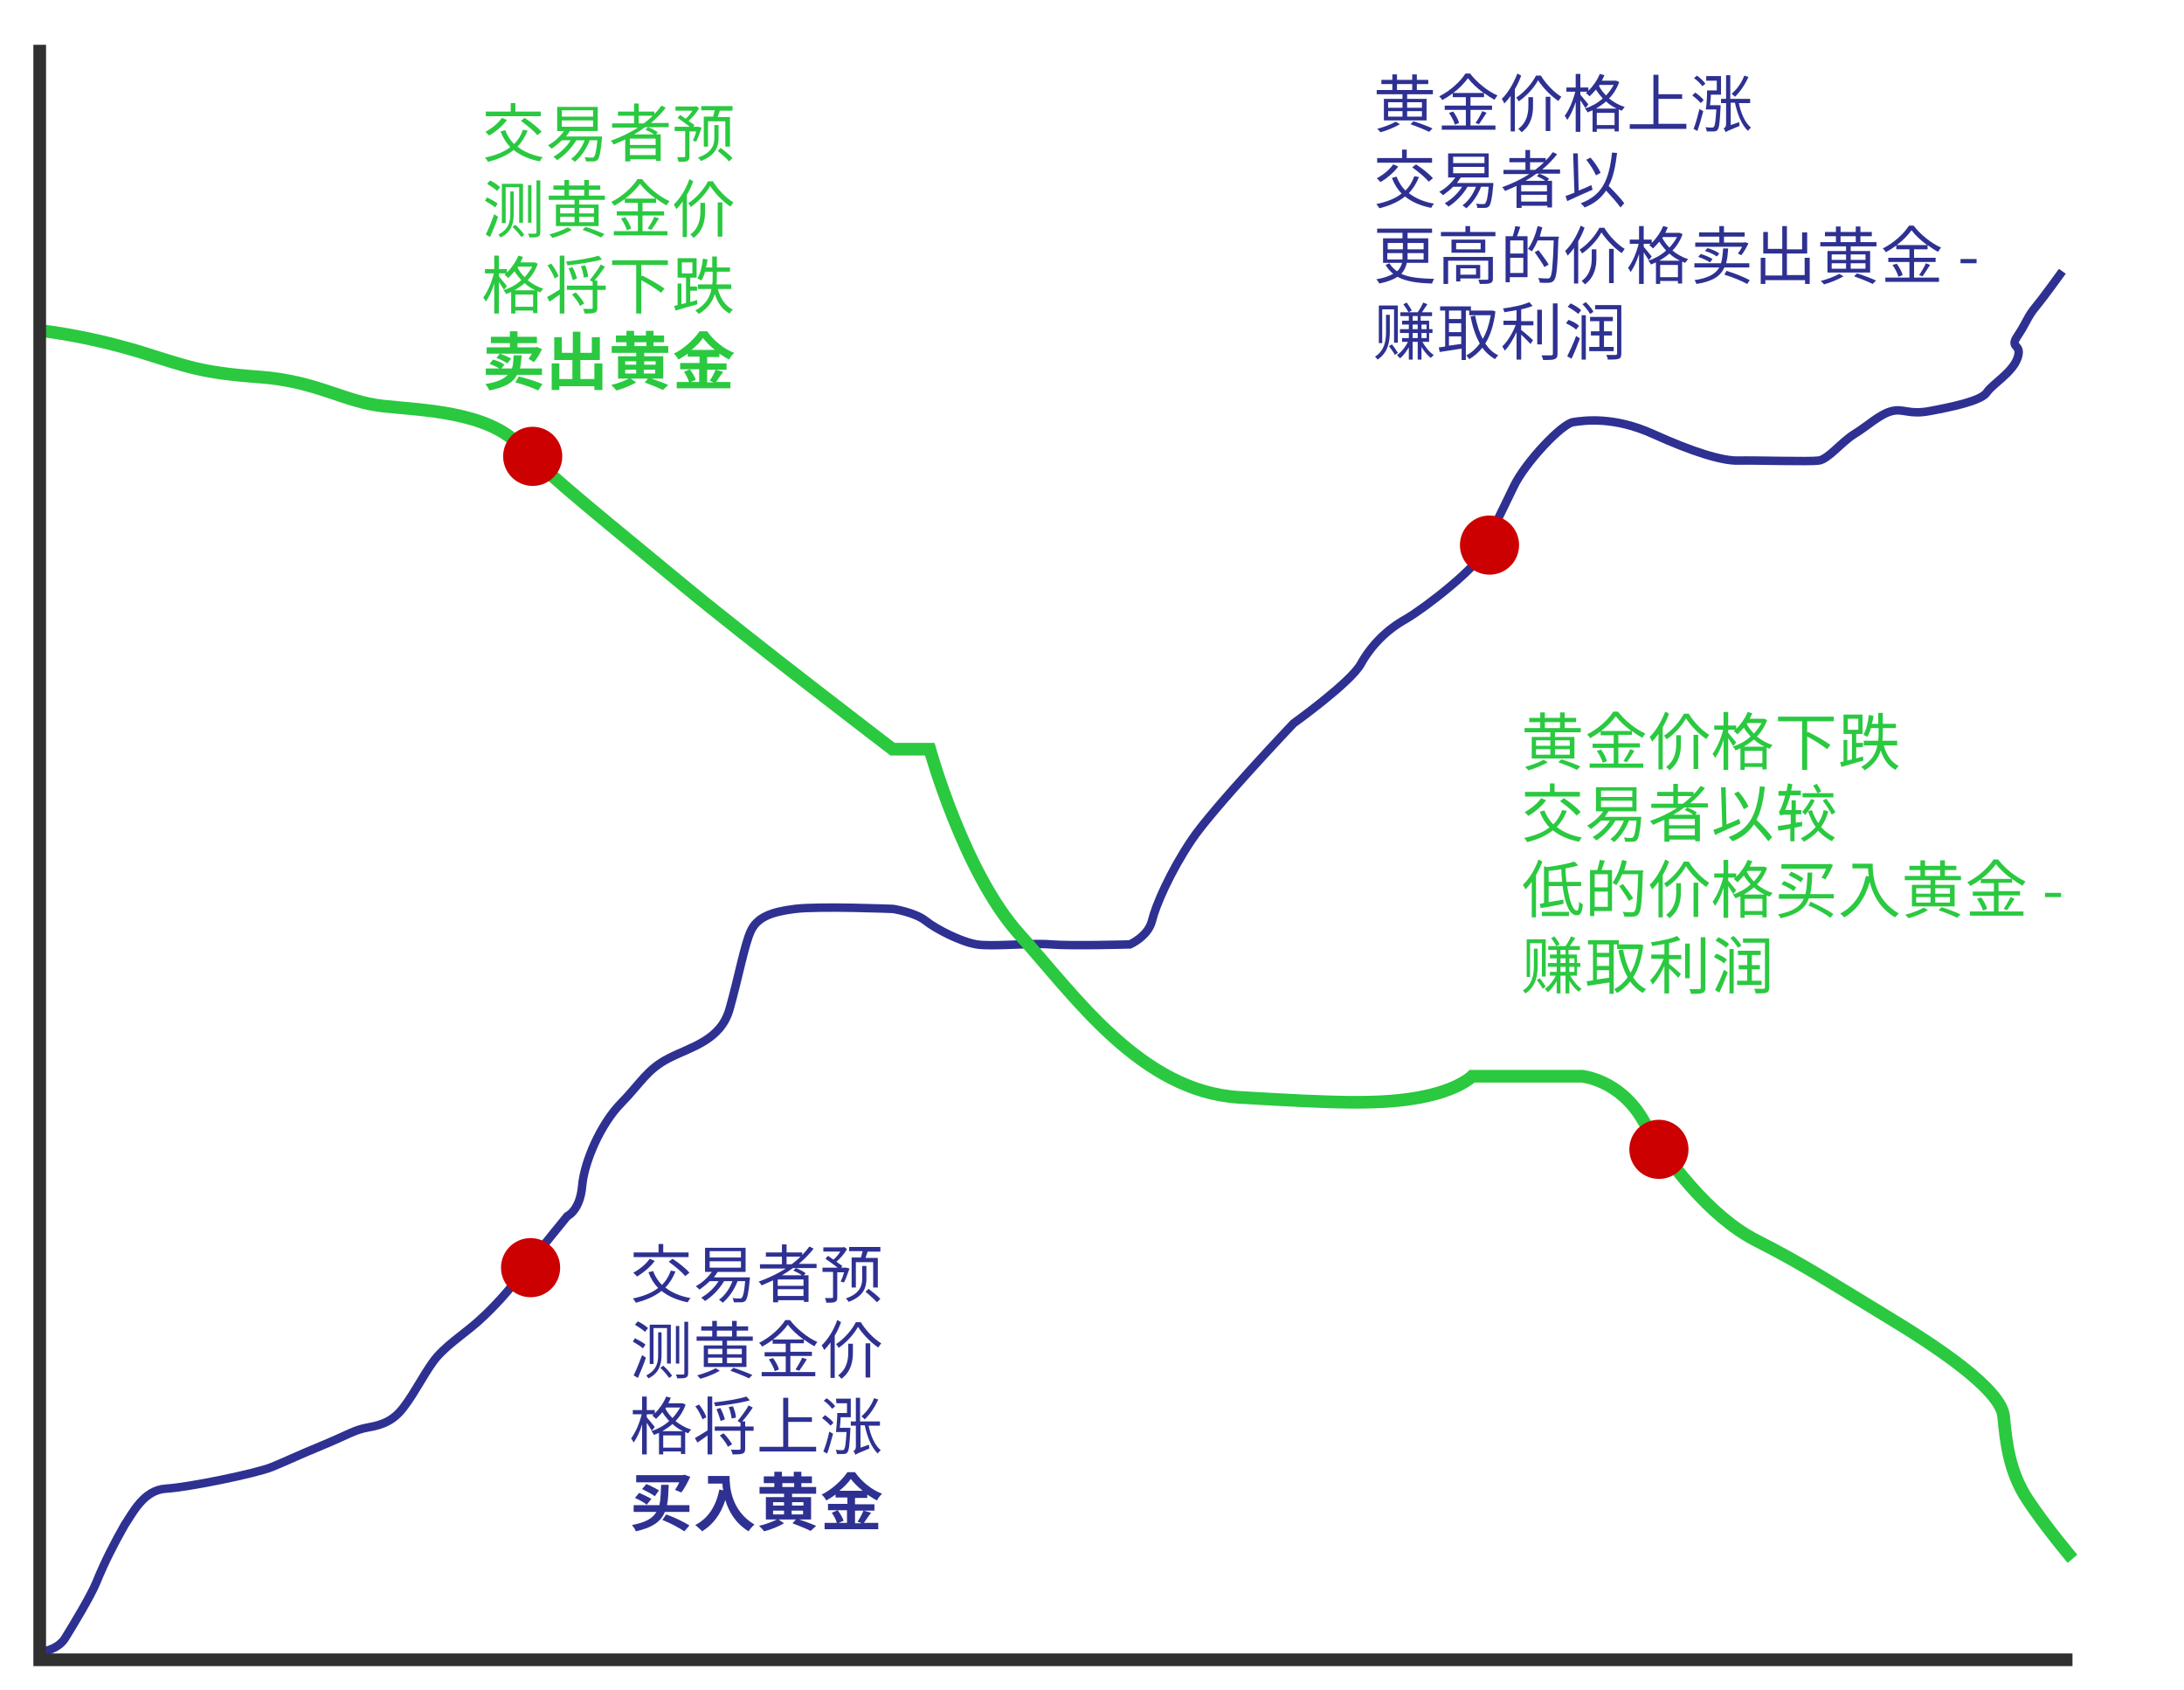 <?xml version="1.0" encoding="utf-8"?>
<!-- Generator: Adobe Illustrator 23.0.6, SVG Export Plug-In . SVG Version: 6.00 Build 0)  -->
<svg version="1.1" id="Layer_1" xmlns="http://www.w3.org/2000/svg" xmlns:xlink="http://www.w3.org/1999/xlink" x="0px" y="0px"
	 viewBox="0 0 517 400" style="enable-background:new 0 0 517 400;" xml:space="preserve">
<style type="text/css">
	.st0{fill:none;stroke:#2E3192;stroke-width:2;}
	.st1{fill:none;stroke:#2AC940;stroke-width:3;}
	.st2{fill:#CC0000;}
	.st3{fill:none;stroke:#303030;stroke-width:3;}
	.st4{enable-background:new    ;}
	.st5{fill:#2AC940;}
	.st6{fill:#2E3192;}
</style>
<g id="Group_989" transform="translate(31 41)">
	<path id="Path_3008" class="st0" d="M-21.6,350c0,0,4.2-0.4,6-3.3s6.1-10,7.4-13.2c1.9-4.7,4.2-9.2,6.7-13.6
		c1.9-2.8,4.5-8.3,9.8-8.6s21.3-3.6,25-5.1s5.6-2.5,11.9-5.1s7.6-3.7,11-4.3s6.1-1.6,8.6-5.1c2.6-3.5,4.2-6.9,6.7-10.4
		s7.2-6.5,10.6-9.5c4-3.6,7.6-7.6,10.8-12c3.9-5.1,10.4-13,10.4-13s3-1.3,3.5-7.1s4.4-14.7,9.2-19.6s6.1-8,11.4-10.7
		s12.2-4.2,14.3-11.6s3.5-15.1,5-18.4s4.8-4.6,10.5-5.3s23.2,0,23.2,0s5.2,0.8,7.7,2.8s8.4,5,12.1,5.6s12.8-0.4,17.5,0
		s18.8,0,18.8,0s4.3-1.9,5.2-5.6s4.3-11.5,9.3-19s24.2-27.7,24.2-27.7s13.4-9.6,15.9-14c2.5-4.5,6.2-8.2,10.7-10.7
		c4.8-2.8,17.2-12.5,18.6-16.4s4.2-9.2,6.9-14.9s11.4-14.9,14.1-15.3s9.6-1.4,18.9,2.8s16.3,6.4,20.2,6.3s16.7,0.3,19,0
		s5.4-4.4,8.5-6.3s6-4.7,8.8-5.4s4,0.9,8.9,0s12.3-2.4,13.6-4.4s6.1-4.7,7.3-8.2s-2.1-2.1,0-5.2s2.3-4.5,4.3-6.9s6.3-8.4,6.3-8.4"/>
	<path id="Path_3009" class="st1" d="M-21.6,37.2c8,1,15.8,2.7,23.5,5c11.6,3.6,14.6,5,28.4,6s20.1,5.9,29.4,6.9s24.5,1.3,32.2,9.2
		s23.3,20.3,38.6,33s49.8,39,49.8,39h8.8c0,0,8.1,29.3,21.2,43.8s28.7,37.2,52.1,38.6s33.5,1.7,42.7,0s12.4-5,12.4-5h26
		c0,0,8.9,0.8,14.4,10.3s15.8,23,26.9,28.6s18.5,10.5,30.6,17.8s27.3,17.4,27.9,23.8s1.4,13.2,5.6,19.6s10.7,14.1,10.7,14.1"/>
	<circle id="Ellipse_5" class="st2" cx="95.1" cy="67" r="7"/>
	<circle id="Ellipse_6" class="st2" cx="321.6" cy="88" r="7"/>
	<circle id="Ellipse_7" class="st2" cx="361.7" cy="231" r="7"/>
	<circle id="Ellipse_9" class="st2" cx="94.6" cy="259" r="7"/>
	<path id="Path_3007" class="st3" d="M-21.6-30.4v382.2h481.2"/>
</g>
<g class="st4">
	<path class="st5" d="M124.9,30.9c-0.6,1.5-1.4,2.8-2.4,3.8c1.5,1.2,3.6,2.1,6,2.5c-0.3,0.2-0.6,0.8-0.7,1c-2.5-0.5-4.6-1.4-6.2-2.7
		c-1.6,1.3-3.7,2.2-6.1,2.8c-0.1-0.3-0.5-0.8-0.7-1c2.4-0.5,4.5-1.3,6-2.5c-1-1-1.8-2.3-2.3-3.7l1.1-0.3c0.5,1.3,1.2,2.4,2.1,3.3
		c0.9-0.9,1.6-2,2.1-3.4L124.9,30.9z M120,28.4c-1,1.4-2.7,2.8-4.2,3.7c-0.2-0.2-0.6-0.7-0.9-0.9c1.5-0.8,3-2,3.9-3.3L120,28.4z
		 M128.1,27.5H115v-1.1h5.9v-2h1.1v2h6V27.5z M124.2,27.9c1.4,0.9,3.2,2.3,4,3.3l-1,0.8c-0.8-1-2.5-2.4-3.9-3.4L124.2,27.9z"/>
	<path class="st5" d="M142.5,32.2c0,0,0,0.3,0,0.5c-0.3,3.3-0.6,4.6-1,5.1c-0.3,0.3-0.6,0.4-1,0.4c-0.4,0-1.1,0-1.8,0
		c0-0.3-0.1-0.7-0.3-1c0.7,0.1,1.4,0.1,1.7,0.1c0.3,0,0.4,0,0.5-0.2c0.3-0.3,0.6-1.4,0.8-3.9h-1.8c-0.8,2.1-2.1,3.9-3.5,5.1
		c-0.2-0.2-0.6-0.5-0.9-0.7c1.4-1,2.5-2.6,3.2-4.4h-2c-1.1,1.9-2.8,3.6-4.5,4.7c-0.2-0.2-0.6-0.6-0.9-0.8c1.6-0.9,3.1-2.3,4.1-3.9
		H133c-0.8,0.8-1.6,1.4-2.4,2c-0.2-0.2-0.6-0.6-0.9-0.8c1.5-0.8,2.9-2.1,3.8-3.4h-1.6v-5.7h9.6v5.7h-6.6c-0.3,0.4-0.6,0.9-0.9,1.3
		H142.5z M133,27.6h7.4v-1.5H133V27.6z M133,30h7.4v-1.5H133V30z"/>
	<path class="st5" d="M152.7,30.1c-0.8,0.6-1.7,1.2-2.6,1.7h4.7c-0.5-0.4-1.3-0.8-2-1.1l0.6-0.6c0.8,0.3,1.8,0.8,2.3,1.2l-0.4,0.5
		h1.1v6.3h-1.1v-0.4h-6.1v0.5H148V33c-0.9,0.4-1.8,0.8-2.7,1.2c-0.1-0.2-0.5-0.7-0.7-0.9c2.2-0.8,4.4-1.8,6.4-3.1h-6.1v-1h5.2v-1.8
		h-3.8v-1h3.8v-1.9h1.1v1.9h3.7V27c0.6-0.6,1.2-1.3,1.7-2l1,0.5c-1,1.3-2.2,2.5-3.5,3.6h4.2v1H152.7z M155.2,32.8h-6.1v1.5h6.1V32.8
		z M155.2,36.7v-1.6h-6.1v1.6H155.2z M152.4,29.2c0.8-0.6,1.5-1.2,2.1-1.8h-3.3v1.8H152.4z"/>
	<path class="st5" d="M166.1,30.2c-0.4,1.2-0.9,2.5-1.3,3.3l-0.8-0.2c0.3-0.6,0.6-1.4,0.8-2.2h-1.6v5.9c0,0.6-0.1,0.9-0.5,1.1
		c-0.4,0.2-1.1,0.2-2.1,0.2c0-0.3-0.2-0.8-0.3-1.1c0.8,0,1.5,0,1.6,0c0.2,0,0.3-0.1,0.3-0.2V31h-2.5v-1h3.6c-0.8-0.6-2-1.5-2.9-2.1
		l0.6-0.7c0.4,0.3,0.9,0.6,1.3,0.9c0.6-0.5,1.2-1.2,1.6-1.9h-4v-1h4.7l0.2-0.1l0.7,0.5c-0.6,1.1-1.6,2.2-2.5,3c0.5,0.4,1,0.7,1.4,1
		l-0.3,0.4h1l0.2,0L166.1,30.2z M170.1,32.6c0,1.9-0.5,4.1-4.2,5.5c-0.1-0.2-0.4-0.6-0.7-0.8c3.5-1.2,3.9-3.2,3.9-4.7v-3h1V32.6z
		 M173.4,25.2v1h-3c-0.2,0.5-0.4,1.1-0.5,1.5h2.9v7h-1.1v-6h-4.1v6h-1v-7.1h2.2c0.1-0.5,0.3-1,0.4-1.5H166v-1H173.4z M170.6,35
		c0.9,0.7,2.2,1.7,2.8,2.4l-0.8,0.8c-0.6-0.7-1.8-1.7-2.7-2.5L170.6,35z"/>
	<path class="st5" d="M115.3,46.7c0.8,0.4,1.9,1,2.5,1.5l-0.6,0.9c-0.5-0.5-1.6-1.1-2.4-1.6L115.3,46.7z M117,50.7l0.9,0.6
		c-0.5,1.6-1.3,3.4-1.9,4.8l-1-0.6C115.6,54.3,116.4,52.3,117,50.7z M116,42.7c0.8,0.4,1.9,1.1,2.4,1.6l-0.7,0.9
		c-0.5-0.5-1.6-1.2-2.4-1.7L116,42.7z M121.6,45.3v5.3c0,2-0.4,4.3-3.1,5.6c-0.1-0.2-0.4-0.5-0.5-0.7c2.5-1.3,2.8-3.1,2.8-4.9v-5.3
		H121.6z M123.8,43.4v9.3h-0.9v-8.4h-3.2v8.5h-0.9v-9.3H123.8z M122,53.2c0.8,0.7,1.7,1.7,2.1,2.4l-0.7,0.5
		c-0.4-0.6-1.3-1.7-2.1-2.4L122,53.2z M125.8,43.8v8.9H125v-8.9H125.8z M127.9,42.7v12.2c0,0.6-0.1,0.9-0.5,1.1
		c-0.4,0.2-1,0.2-2.1,0.2c0-0.3-0.2-0.7-0.3-0.9c0.8,0,1.5,0,1.7,0c0.2,0,0.3-0.1,0.3-0.3V42.7H127.9z"/>
	<path class="st5" d="M143.2,46.3v1h-6.1v1.1h4.6v5.1h-10.1v-5.1h4.4v-1.1h-6.1v-1h3.7v-1.4H131v-1h2.6v-1.3h1.1v1.3h3.6v-1.3h1.1
		v1.3h2.7v1h-2.7v1.4H143.2z M135.4,54.4c-1.2,0.7-3.1,1.5-4.6,1.9c-0.2-0.2-0.5-0.6-0.8-0.8c1.5-0.4,3.4-1.1,4.4-1.7L135.4,54.4z
		 M132.6,50.5h3.4v-1.3h-3.4V50.5z M132.6,52.6h3.4v-1.3h-3.4V52.6z M134.7,46.3h3.6v-1.4h-3.6V46.3z M137.1,49.2v1.3h3.5v-1.3
		H137.1z M140.6,51.3h-3.5v1.3h3.5V51.3z M138.6,53.7c1.6,0.5,3.4,1.2,4.5,1.7l-0.8,0.8c-1-0.5-2.7-1.2-4.4-1.8L138.6,53.7z"/>
	<path class="st5" d="M152.1,54.7h5.9v1h-12.7v-1h5.7V51h-5v-1h5v-2h-3.1v-0.9c-0.8,0.6-1.6,1.1-2.5,1.6c-0.1-0.3-0.4-0.6-0.7-0.9
		c2.6-1.3,5-3.5,6.2-5.4h1.1c1.6,2.1,4.2,4.2,6.5,5.2c-0.3,0.3-0.5,0.7-0.7,1c-0.8-0.4-1.7-1-2.5-1.6V48h-3.2v2h5.1v1h-5.1V54.7z
		 M148,51.4c0.6,0.8,1.2,1.9,1.4,2.7l-1,0.4c-0.2-0.8-0.8-1.9-1.4-2.8L148,51.4z M155.2,47c-1.5-1.1-2.8-2.3-3.7-3.5
		c-0.8,1.1-2,2.4-3.5,3.5H155.2z M153.3,54.1c0.5-0.7,1.2-1.9,1.6-2.8l1.1,0.4c-0.6,0.9-1.3,2-1.8,2.7L153.3,54.1z"/>
	<path class="st5" d="M164.1,42.9c-0.4,1.1-0.9,2.2-1.5,3.2v10h-1v-8.4c-0.5,0.7-1,1.3-1.5,1.8c-0.1-0.3-0.4-0.8-0.6-1.1
		c1.5-1.4,2.9-3.7,3.7-6L164.1,42.9z M168.7,42.8c1.2,2,3.1,4,4.9,5.1c-0.2,0.3-0.5,0.7-0.7,1c-1.8-1.2-3.7-3.2-4.8-4.9
		c-0.9,1.7-2.7,3.7-4.6,5c-0.1-0.3-0.4-0.7-0.6-0.9c1.9-1.2,3.8-3.4,4.7-5.2H168.7z M165.8,48h1.1v2.1c0,1.8-0.3,4.4-2.7,6.2
		c-0.2-0.2-0.5-0.6-0.8-0.8c2.2-1.6,2.4-4,2.4-5.5V48z M169.9,47.9h1.1v8.1h-1.1V47.9z"/>
	<path class="st5" d="M127.3,62.4c-0.5,1.5-1.4,2.9-2.4,3.9c1,0.8,2.3,1.6,3.7,2c-0.2,0.2-0.5,0.7-0.7,0.9c-0.2-0.1-0.5-0.2-0.7-0.3
		v5.2h-1v-0.6H122v0.7h-1v-5.1c-0.4,0.2-0.8,0.3-1.2,0.5c-0.1-0.3-0.4-0.7-0.6-0.9c1.5-0.5,3-1.3,4.2-2.4c-0.6-0.7-1.2-1.4-1.6-2.1
		c-0.5,0.6-1,1.1-1.5,1.6c-0.2-0.2-0.6-0.6-0.9-0.8c0.1-0.1,0.3-0.2,0.4-0.3h-1.7v0.7c0.4,0.5,1.6,1.9,1.9,2.3l-0.7,0.9
		c-0.2-0.4-0.8-1.2-1.2-1.9v7.5h-1.1v-7.1c-0.5,1.7-1.3,3.3-2,4.3c-0.1-0.3-0.4-0.7-0.6-1c1-1.3,2-3.6,2.5-5.7h-2.1v-1h2.2v-3.2h1.1
		v3.2h1.9v0.8c1.1-1.1,2.1-2.5,2.7-4l1.1,0.3c-0.2,0.5-0.4,0.9-0.6,1.3h3.2l0.2,0L127.3,62.4z M126.7,68.7c-1-0.5-1.8-1-2.5-1.7
		c-0.8,0.7-1.6,1.2-2.4,1.7H126.7z M126.2,72.6v-2.9H122v2.9H126.2z M122.5,63.3c0.4,0.8,1,1.6,1.7,2.3c0.7-0.8,1.3-1.6,1.8-2.5
		h-3.3L122.5,63.3z"/>
	<path class="st5" d="M132.5,60.5h1.1v13.7h-1.1v-4.5c-0.8,0.6-1.7,1.2-2.4,1.7l-0.6-1.1c0.8-0.4,1.9-1.1,3-1.8V60.5z M131.3,65.9
		c-0.3-0.8-1-2.2-1.7-3.1l0.9-0.4c0.7,0.9,1.5,2.2,1.7,3L131.3,65.9z M142.5,61.4c-2.1,0.6-5.4,1.1-8.2,1.4c0-0.3-0.2-0.7-0.3-0.9
		c2.7-0.3,5.9-0.8,7.7-1.4L142.5,61.4z M143.4,68.6h-2v4.2c0,0.6-0.1,1-0.6,1.2c-0.5,0.2-1.3,0.2-2.4,0.2c0-0.3-0.2-0.8-0.4-1.1
		c0.9,0,1.8,0,2,0c0.3,0,0.3-0.1,0.3-0.3v-4.2h-6.1v-1h6.1v-0.9l-0.7-0.4c0.8-1,2-2.5,2.6-3.7l1,0.5c-0.7,1.1-1.7,2.4-2.5,3.3h0.7
		v1.2h2V68.6z M135.6,66.3c-0.2-0.7-0.6-1.9-1-2.8l0.9-0.3c0.5,0.8,0.9,2,1.1,2.7L135.6,66.3z M136.3,69.2c0.8,0.8,1.6,1.9,2,2.6
		l-1,0.6c-0.3-0.8-1.2-1.9-1.9-2.7L136.3,69.2z M138.2,65.7c-0.1-0.7-0.3-1.8-0.7-2.7l1-0.2c0.4,0.9,0.7,2,0.7,2.7L138.2,65.7z"/>
	<path class="st5" d="M151.8,62.7v2.7l0.2-0.2c1.8,0.9,4.1,2.2,5.3,3.1l-0.8,1c-1-0.8-3-2.1-4.7-3v7.9h-1.2V62.7h-5.7v-1.1h13.2v1.1
		H151.8z"/>
	<path class="st5" d="M165.1,72c-1.9,0.5-3.8,1.1-5.2,1.5l-0.3-1.1c0.2-0.1,0.5-0.1,0.8-0.2v-5.1h0.9V72l1.1-0.3v-6h-2v-4.6h4.5v4.6
		h-1.5v2.1h1.6v1h-1.6v2.7L165,71L165.1,72z M161.4,64.7h2.5v-2.6h-2.5V64.7z M169.9,68.3c0.6,2.3,1.8,4.1,3.6,5
		c-0.3,0.2-0.6,0.6-0.8,0.9c-1.7-0.9-2.8-2.5-3.5-4.6c-0.5,1.7-1.6,3.4-3.8,4.7c-0.1-0.2-0.5-0.6-0.8-0.8c2.5-1.4,3.5-3.3,3.8-5.1
		h-3.2v-1.1h3.4c0.1-0.6,0.1-1.3,0.1-1.9v-1.1h-1.8c-0.2,0.8-0.5,1.5-0.9,2.1c-0.2-0.2-0.7-0.4-0.9-0.5c0.7-1.2,1.1-2.9,1.3-4.7
		l1.1,0.2c-0.1,0.6-0.2,1.3-0.4,1.9h1.5v-2.6h1.1v2.6h3.1v1h-3.1v1.1c0,0.6,0,1.2-0.1,1.9h3.5v1.1H169.9z"/>
</g>
<g class="st4">
	<path class="st5" d="M122.4,88.7c-0.9,1.8-2.8,3-6.6,3.7c-0.1-0.5-0.6-1.1-0.9-1.5c2.9-0.5,4.4-1.2,5.3-2.2H115v-1.5h3.2
		c-0.6-0.4-1.6-0.8-2.3-1.1l0.8-1c0.9,0.2,2.1,0.7,2.7,1.2l-0.7,0.9h2.5c0.3-0.9,0.3-1.9,0.4-3.1h1.9c-0.1,1.1-0.2,2.2-0.4,3.1h5.2
		v1.5H122.4z M118.3,83.7h-3.1v-1.5h5.5v-1h-4.5v-1.5h4.5v-1.3h1.8v1.3h4.6v1.5h-4.6v1h4.2l0.3-0.1l1.3,0.5
		c-0.5,1.1-1.2,2.3-1.9,3.1l-1.3-0.8c0.3-0.3,0.5-0.7,0.8-1.2H118.3c1,0.3,2.1,0.8,2.7,1.2l-0.9,1.1c-0.6-0.4-1.7-1-2.6-1.3
		L118.3,83.7z M122.8,89.1c2,0.5,4.3,1.2,5.6,1.8l-1,1.5c-1.3-0.6-3.4-1.4-5.4-1.9L122.8,89.1z"/>
	<path class="st5" d="M142.6,86v6.3h-1.9v-0.9h-8.3v0.9h-1.8V86h1.8v3.7h3.1v-4.5h-4.3v-5.4h1.8v3.7h2.6v-5h1.8v5h2.7v-3.7h1.9v5.4
		h-4.6v4.5h3.3V86H142.6z"/>
	<path class="st5" d="M152.5,83.5v0.8h4.5v5.3h-2.8c1.5,0.5,3.1,1.1,4,1.5l-1.3,1.2c-1-0.5-2.7-1.2-4.3-1.8l0.8-0.9h-4.1l1.3,0.9
		c-1.2,0.7-3.1,1.5-4.7,1.9c-0.3-0.4-0.8-0.9-1.2-1.3c1.4-0.3,3.2-1,4.2-1.5h-2.6v-5.3h4.3v-0.8h-5.8v-1.6h3.5V81h-2.5v-1.6h2.5
		v-1.1h1.8v1.1h2.8v-1.1h1.8v1.1h2.5V81h-2.5v0.9h3.5v1.6H152.5z M148,86.3h2.6v-0.8H148V86.3z M148,88.4h2.6v-0.9H148V88.4z
		 M150.2,81.9h2.8V81h-2.8V81.9z M152.5,85.5v0.8h2.7v-0.8H152.5z M155.1,87.5h-2.7v0.9h2.7V87.5z"/>
	<path class="st5" d="M171.2,88c-0.6,0.8-1.2,1.7-1.7,2.4h3.4v1.5h-12.7v-1.5h2.9c-0.2-0.7-0.7-1.7-1.2-2.4l1.4-0.6H161v-1.5h4.6
		v-1.5h-2.8v-0.7c-0.7,0.5-1.5,1-2.2,1.4c-0.2-0.4-0.7-1.1-1.1-1.4c2.5-1.2,4.9-3.5,6.1-5.3h1.8c1.6,2.3,4,4.2,6.4,5.1
		c-0.5,0.5-0.9,1-1.2,1.6c-0.8-0.4-1.5-0.9-2.3-1.4v0.8h-2.9v1.5h4.6v1.5h-4.6v3h1.6l-1-0.4c0.5-0.7,1.1-1.8,1.4-2.6L171.2,88z
		 M163.3,87.4c0.6,0.8,1.2,1.8,1.4,2.5l-1.2,0.5h2v-3H163.3z M169.2,82.8c-1.1-0.9-2.1-1.9-2.8-2.8c-0.6,0.9-1.6,1.9-2.7,2.8H169.2z
		"/>
</g>
<g class="st4">
	<path class="st6" d="M339.2,21.3v1h-6.1v1.1h4.6v5.1h-10.1v-5.1h4.4v-1.1h-6.1v-1h3.7v-1.4H327v-1h2.6v-1.3h1.1v1.3h3.6v-1.3h1.1
		v1.3h2.7v1h-2.7v1.4H339.2z M331.4,29.4c-1.2,0.7-3.1,1.5-4.6,1.9c-0.2-0.2-0.5-0.6-0.8-0.8c1.5-0.4,3.4-1.1,4.4-1.7L331.4,29.4z
		 M328.6,25.5h3.4v-1.3h-3.4V25.5z M328.6,27.6h3.4v-1.3h-3.4V27.6z M330.7,21.3h3.6v-1.4h-3.6V21.3z M333.1,24.2v1.3h3.5v-1.3
		H333.1z M336.6,26.3h-3.5v1.3h3.5V26.3z M334.6,28.7c1.6,0.5,3.5,1.2,4.5,1.7l-0.8,0.8c-1-0.5-2.7-1.2-4.4-1.8L334.6,28.7z"/>
	<path class="st6" d="M348.1,29.7h5.9v1h-12.7v-1h5.7V26h-5v-1h5v-2h-3.1v-0.9c-0.8,0.6-1.6,1.1-2.5,1.6c-0.1-0.3-0.4-0.6-0.7-0.9
		c2.6-1.3,5-3.5,6.2-5.4h1.1c1.6,2.1,4.2,4.2,6.5,5.2c-0.3,0.3-0.5,0.7-0.7,1c-0.8-0.4-1.7-1-2.5-1.6V23h-3.2v2h5.1v1h-5.1V29.7z
		 M344,26.4c0.6,0.8,1.2,1.9,1.4,2.7l-1,0.4c-0.2-0.8-0.8-1.9-1.4-2.8L344,26.4z M351.2,22c-1.5-1.1-2.8-2.3-3.7-3.5
		c-0.8,1.1-2,2.4-3.5,3.5H351.2z M349.3,29.1c0.5-0.7,1.2-1.9,1.6-2.8l1,0.4c-0.6,0.9-1.3,2-1.8,2.7L349.3,29.1z"/>
	<path class="st6" d="M360.1,17.9c-0.4,1.1-0.9,2.2-1.5,3.2v10h-1v-8.4c-0.5,0.7-1,1.3-1.5,1.8c-0.1-0.3-0.4-0.8-0.6-1.1
		c1.5-1.4,2.8-3.7,3.7-6L360.1,17.9z M364.7,17.8c1.2,2,3.1,4,4.9,5.1c-0.2,0.3-0.5,0.7-0.7,1c-1.8-1.2-3.7-3.2-4.8-4.9
		c-0.9,1.7-2.7,3.7-4.6,5c-0.1-0.3-0.4-0.7-0.6-0.9c1.9-1.2,3.8-3.4,4.7-5.2H364.7z M361.8,23h1.1v2.1c0,1.8-0.3,4.4-2.7,6.2
		c-0.2-0.2-0.5-0.6-0.8-0.8c2.2-1.6,2.4-4,2.4-5.5V23z M365.9,22.9h1.1v8.1h-1.1V22.9z"/>
	<path class="st6" d="M383.3,19.4c-0.5,1.5-1.4,2.9-2.4,3.9c1,0.8,2.3,1.6,3.7,2c-0.2,0.2-0.5,0.7-0.7,0.9c-0.2-0.1-0.5-0.2-0.7-0.3
		v5.2h-1v-0.6H378v0.7h-1v-5.1c-0.4,0.2-0.8,0.3-1.2,0.5c-0.1-0.3-0.4-0.7-0.6-0.9c1.5-0.5,3-1.3,4.2-2.4c-0.6-0.7-1.2-1.4-1.6-2.1
		c-0.5,0.6-1,1.1-1.5,1.6c-0.2-0.2-0.6-0.6-0.9-0.8c0.1-0.1,0.3-0.2,0.4-0.3h-1.7v0.7c0.4,0.5,1.6,1.9,1.9,2.3l-0.7,0.9
		c-0.2-0.4-0.8-1.2-1.2-1.9v7.5h-1.1v-7.1c-0.5,1.7-1.3,3.3-2,4.3c-0.1-0.3-0.4-0.7-0.6-1c1-1.3,2-3.6,2.5-5.7h-2.1v-1h2.2v-3.2h1.1
		v3.2h1.9v0.8c1.1-1.1,2.1-2.5,2.7-4l1.1,0.3c-0.2,0.5-0.4,0.9-0.6,1.3h3.2l0.2,0L383.3,19.4z M382.7,25.7c-1-0.5-1.8-1-2.5-1.7
		c-0.8,0.7-1.6,1.2-2.4,1.7H382.7z M382.2,29.6v-2.9H378v2.9H382.2z M378.5,20.3c0.4,0.8,1,1.6,1.7,2.3c0.7-0.8,1.3-1.6,1.8-2.5
		h-3.3L378.5,20.3z"/>
	<path class="st6" d="M399.2,29.4v1.1h-13.4v-1.1h5.6V17.7h1.2v4.6h5.6v1.1h-5.6v5.9H399.2z"/>
	<path class="st6" d="M401.3,21.9c0.7,0.5,1.6,1.2,2,1.8l-0.7,0.7c-0.4-0.5-1.3-1.3-2-1.8L401.3,21.9z M400.9,30.5
		c0.5-1.2,1-3.1,1.4-4.7l0.9,0.5c-0.4,1.5-0.9,3.4-1.4,4.7L400.9,30.5z M403,20.4c-0.4-0.5-1.2-1.4-2-1.9l0.7-0.6
		c0.7,0.5,1.6,1.3,2,1.9L403,20.4z M403.9,18h3.5v4.4H405c0,0.8-0.1,1.7-0.2,2.5h2.5c0,0,0,0.3,0,0.5c-0.2,3.5-0.3,4.8-0.7,5.3
		c-0.2,0.3-0.5,0.4-0.9,0.4c-0.3,0-1,0-1.7,0c0-0.3-0.1-0.7-0.3-1c0.7,0.1,1.3,0.1,1.5,0.1c0.2,0,0.4,0,0.5-0.2
		c0.3-0.3,0.4-1.3,0.6-4.1h-2.5c0.2-1.2,0.3-3,0.3-4.5h2.3v-2.3h-2.5L403.9,18z M411.6,24.3c0.5,2.5,1.5,4.8,2.9,5.9
		c-0.2,0.2-0.6,0.5-0.7,0.8c-1.5-1.4-2.5-3.9-3.1-6.7h-1v5.3l2-0.7c0,0.3,0.1,0.7,0.1,0.9c-2.7,1.1-3.1,1.3-3.3,1.5
		c-0.1-0.3-0.3-0.7-0.5-0.9c0.3-0.1,0.6-0.4,0.6-1v-5h-1.2v-1h1.2v-5.6h1v5.6h4.7v1H411.6z M413.9,18.2c-0.8,1.8-2,3.6-3.2,4.7
		c-0.2-0.2-0.6-0.6-0.8-0.7c1.2-1,2.4-2.6,3-4.3L413.9,18.2z"/>
</g>
<g class="st4">
	<path class="st6" d="M335.9,41.9c-0.6,1.5-1.4,2.8-2.4,3.8c1.5,1.2,3.6,2.1,6,2.5c-0.3,0.2-0.6,0.8-0.7,1c-2.5-0.5-4.6-1.4-6.2-2.7
		c-1.6,1.3-3.7,2.2-6.1,2.8c-0.1-0.3-0.5-0.8-0.7-1c2.4-0.5,4.5-1.3,6-2.5c-1-1-1.8-2.3-2.3-3.7l1.1-0.3c0.5,1.3,1.2,2.4,2.1,3.3
		c0.9-0.9,1.6-2,2.1-3.4L335.9,41.9z M331,39.4c-1,1.4-2.7,2.8-4.2,3.7c-0.2-0.2-0.6-0.7-0.9-0.9c1.5-0.8,3-2,3.9-3.3L331,39.4z
		 M339.1,38.5H326v-1.1h5.9v-2h1.1v2h6V38.5z M335.2,38.9c1.4,0.9,3.2,2.3,4,3.3l-1,0.8c-0.8-1-2.5-2.4-3.9-3.4L335.2,38.9z"/>
	<path class="st6" d="M353.5,43.2c0,0,0,0.3,0,0.5c-0.3,3.3-0.6,4.6-1,5.1c-0.3,0.3-0.6,0.4-1,0.4c-0.4,0-1.1,0-1.8,0
		c0-0.3-0.1-0.7-0.3-1c0.7,0.1,1.4,0.1,1.7,0.1c0.3,0,0.4,0,0.5-0.2c0.3-0.3,0.6-1.4,0.8-3.9h-1.8c-0.8,2.1-2.1,3.9-3.5,5.1
		c-0.2-0.2-0.6-0.5-0.9-0.7c1.4-1,2.5-2.6,3.2-4.4h-2c-1.1,1.9-2.8,3.6-4.5,4.7c-0.2-0.2-0.6-0.6-0.9-0.8c1.6-0.9,3.1-2.3,4.1-3.9
		H344c-0.8,0.8-1.6,1.4-2.4,2c-0.2-0.2-0.6-0.6-0.9-0.8c1.5-0.8,2.9-2.1,3.8-3.4h-1.7v-5.7h9.6v5.7h-6.6c-0.3,0.4-0.6,0.9-0.9,1.3
		H353.5z M344,38.6h7.4v-1.5H344V38.6z M344,41h7.4v-1.5H344V41z"/>
	<path class="st6" d="M363.7,41.1c-0.8,0.6-1.7,1.2-2.6,1.7h4.7c-0.5-0.4-1.3-0.8-2-1.1l0.6-0.6c0.8,0.3,1.8,0.8,2.3,1.2l-0.4,0.5
		h1.1v6.3h-1.1v-0.4h-6.1v0.5H359V44c-0.9,0.4-1.8,0.8-2.7,1.2c-0.1-0.2-0.5-0.7-0.7-0.9c2.2-0.8,4.4-1.8,6.4-3.1h-6.1v-1h5.2v-1.8
		h-3.8v-1h3.8v-1.9h1.1v1.9h3.7V38c0.6-0.6,1.2-1.3,1.7-2l1,0.5c-1,1.3-2.2,2.5-3.5,3.6h4.2v1H363.7z M366.2,43.8h-6.1v1.5h6.1V43.8
		z M366.2,47.7v-1.6h-6.1v1.6H366.2z M363.4,40.2c0.8-0.6,1.5-1.2,2.1-1.8h-3.3v1.8H363.4z"/>
	<path class="st6" d="M377,44.9c-2.1,0.9-4.3,1.9-6,2.7l-0.4-1.2c0.6-0.2,1.3-0.5,2.1-0.8l-0.3-9.3l1.1,0l0.2,8.8c1-0.4,2-0.8,3-1.3
		L377,44.9z M383.6,49.1c-0.7-1-2.1-2.6-3.4-4c-1.2,1.8-2.8,3.1-5.1,4c-0.1-0.2-0.6-0.7-0.9-1c5.1-1.9,6.7-5.5,7.4-12l1.2,0.1
		c-0.4,3.2-0.9,5.8-2,7.8c1.3,1.3,2.9,3,3.7,4.1L383.6,49.1z M377.8,41.5c-0.4-1-1.4-2.6-2.3-3.7l1-0.5c1,1.1,2,2.6,2.4,3.6
		L377.8,41.5z"/>
	<path class="st6" d="M333,62.3c-0.2,0.9-0.6,1.8-1.3,2.5c1.9,0.9,4.5,1.1,7.8,1.2c-0.2,0.3-0.4,0.7-0.5,1.1
		c-3.5-0.1-6.2-0.5-8.2-1.6c-1,0.7-2.4,1.2-4.3,1.6c-0.1-0.3-0.4-0.7-0.7-1c1.8-0.3,3.1-0.8,4-1.3c-0.7-0.6-1.3-1.2-1.8-2.1l0.9-0.4
		c0.5,0.8,1.1,1.4,1.8,1.9c0.7-0.6,1-1.3,1.2-2h-4.5v-5.8h4.6v-1.3h-6v-1h13v1h-5.8v1.3h4.9v5.8H333z M328.5,59h3.6v-1.5h-3.6V59z
		 M332,61.4c0-0.3,0-0.6,0-0.9v-0.6h-3.6v1.5H332z M337,59.9h-3.8v0.6c0,0.3,0,0.6,0,0.9h3.8V59.9z M333.2,57.5V59h3.8v-1.5H333.2z"
		/>
	<path class="st6" d="M354,54.9v1h-12.9v-1h5.8v-1.4h1.1v1.4H354z M353.4,65.9c0,0.6-0.1,0.9-0.6,1.1c-0.5,0.2-1.3,0.2-2.5,0.2
		c-0.1-0.3-0.2-0.8-0.4-1c1,0,1.8,0,2.1,0c0.3,0,0.3-0.1,0.3-0.3v-4.2h-9.5v5.5h-1.1v-6.4h11.7V65.9z M351.6,56.7v3.1h-8v-3.1H351.6
		z M350.5,57.5h-5.8V59h5.8V57.5z M345.7,65.8v0.8h-1v-3.9h5.7v3.2H345.7z M345.7,63.5V65h3.7v-1.5H345.7z"/>
	<path class="st6" d="M359.9,53.7c-0.3,0.7-0.5,1.6-0.8,2.2h2.5v9.7h-4.2v1.2h-1V55.9h1.7c0.2-0.7,0.5-1.7,0.6-2.4L359.9,53.7z
		 M360.6,56.9h-3.1V60h3.1V56.9z M360.6,64.6V61h-3.1v3.6H360.6z M368.9,56.4c-0.2,6.8-0.4,9.1-1,9.9c-0.3,0.4-0.7,0.6-1.2,0.6
		c-0.5,0.1-1.4,0-2.2,0c0-0.3-0.2-0.8-0.4-1.1c1,0.1,1.9,0.1,2.2,0.1c0.3,0,0.5,0,0.6-0.2c0.5-0.5,0.7-2.8,0.9-8.8H364
		c-0.4,1-0.9,1.9-1.4,2.6c-0.2-0.2-0.7-0.5-0.9-0.6c1-1.3,1.8-3.4,2.3-5.4l1.1,0.3c-0.2,0.7-0.4,1.5-0.6,2.2h4.5V56.4z M365.6,63.2
		c-0.5-0.9-1.5-2.4-2.3-3.5l0.9-0.5c0.8,1.1,1.9,2.5,2.4,3.4L365.6,63.2z"/>
	<path class="st6" d="M375.1,53.9c-0.4,1.1-0.9,2.2-1.5,3.2v10h-1v-8.4c-0.5,0.7-1,1.3-1.5,1.8c-0.1-0.3-0.4-0.8-0.6-1.1
		c1.5-1.4,2.8-3.7,3.7-6L375.1,53.9z M379.7,53.8c1.2,2,3.1,4,4.9,5.1c-0.2,0.3-0.5,0.7-0.7,1c-1.8-1.2-3.7-3.2-4.8-4.9
		c-0.9,1.7-2.7,3.7-4.6,5c-0.1-0.3-0.4-0.7-0.6-0.9c1.9-1.2,3.8-3.4,4.7-5.2H379.7z M376.8,59h1.1v2.1c0,1.8-0.3,4.4-2.7,6.2
		c-0.2-0.2-0.5-0.6-0.8-0.8c2.2-1.6,2.4-4,2.4-5.5V59z M380.9,58.9h1.1v8.1h-1.1V58.9z"/>
	<path class="st6" d="M398.3,55.4c-0.5,1.5-1.4,2.9-2.4,3.9c1,0.8,2.3,1.6,3.7,2c-0.2,0.2-0.5,0.7-0.7,0.9c-0.2-0.1-0.5-0.2-0.7-0.3
		v5.2h-1v-0.6H393v0.7h-1v-5.1c-0.4,0.2-0.8,0.3-1.2,0.5c-0.1-0.3-0.4-0.7-0.6-0.9c1.5-0.5,3-1.3,4.2-2.4c-0.6-0.7-1.2-1.4-1.6-2.1
		c-0.5,0.6-1,1.1-1.5,1.6c-0.2-0.2-0.6-0.6-0.9-0.8c0.1-0.1,0.3-0.2,0.4-0.3h-1.7v0.7c0.4,0.5,1.6,1.9,1.9,2.3l-0.7,0.9
		c-0.2-0.4-0.8-1.2-1.2-1.9v7.5h-1.1v-7.1c-0.5,1.7-1.3,3.3-2,4.3c-0.1-0.3-0.4-0.7-0.6-1c1-1.3,2-3.6,2.5-5.7h-2.1v-1h2.2v-3.2h1.1
		v3.2h1.9v0.8c1.1-1.1,2.1-2.5,2.7-4l1.1,0.3c-0.2,0.5-0.4,0.9-0.6,1.3h3.2l0.2,0L398.3,55.4z M397.7,61.7c-1-0.5-1.8-1-2.5-1.7
		c-0.8,0.7-1.6,1.2-2.4,1.7H397.7z M397.2,65.6v-2.9H393v2.9H397.2z M393.5,56.3c0.4,0.8,1,1.6,1.7,2.3c0.7-0.8,1.3-1.6,1.8-2.5
		h-3.3L393.5,56.3z"/>
	<path class="st6" d="M408.2,63.3c-0.9,2-2.7,3.3-6.6,3.9c-0.1-0.3-0.3-0.7-0.5-0.9c3.4-0.5,5-1.5,5.9-3h-5.9v-1h6.3
		c0.3-1,0.4-2.1,0.5-3.5h1.2c-0.1,1.3-0.2,2.5-0.5,3.5h5.5v1H408.2z M411.4,60c0.3-0.4,0.7-1,1-1.6h-11.1v-1h5.7v-1.4h-4.8v-1h4.8
		v-1.5h1.1v1.5h4.9v1h-4.9v1.4h4.8l0.2-0.1l0.8,0.3c-0.5,1-1.1,2.1-1.7,2.8L411.4,60z M402.6,60.1c1,0.3,2.2,0.8,2.8,1.2l-0.6,0.8
		c-0.6-0.4-1.8-1-2.8-1.3L402.6,60.1z M406.4,60.7c-0.6-0.5-1.8-1-2.8-1.3l0.6-0.7c1,0.3,2.2,0.8,2.8,1.3L406.4,60.7z M408.7,64.1
		c2,0.6,4.2,1.5,5.5,2.2l-0.6,0.9c-1.3-0.7-3.4-1.6-5.4-2.2L408.7,64.1z"/>
	<path class="st6" d="M428.4,61v6.2h-1.1v-0.9h-9.4v0.9h-1.1V61h1.1v4.2h4V60h-4.5v-5.1h1.1v4h3.4v-5.4h1.1V59h3.6v-4h1.2V60H423
		v5.1h4.2V61H428.4z"/>
	<path class="st6" d="M444.2,57.3v1h-6.1v1.1h4.6v5.1h-10.1v-5.1h4.4v-1.1h-6.1v-1h3.7v-1.4H432v-1h2.6v-1.3h1.1v1.3h3.6v-1.3h1.1
		v1.3h2.7v1h-2.7v1.4H444.2z M436.4,65.4c-1.2,0.7-3.1,1.5-4.6,1.9c-0.2-0.2-0.5-0.6-0.8-0.8c1.5-0.4,3.4-1.1,4.4-1.7L436.4,65.4z
		 M433.6,61.5h3.4v-1.3h-3.4V61.5z M433.6,63.6h3.4v-1.3h-3.4V63.6z M435.7,57.3h3.6v-1.4h-3.6V57.3z M438.1,60.2v1.3h3.5v-1.3
		H438.1z M441.6,62.3h-3.5v1.3h3.5V62.3z M439.6,64.7c1.6,0.5,3.5,1.2,4.5,1.7l-0.8,0.8c-1-0.5-2.7-1.2-4.4-1.8L439.6,64.7z"/>
	<path class="st6" d="M453.1,65.7h5.9v1h-12.7v-1h5.7V62h-5v-1h5v-2h-3.1v-0.9c-0.8,0.6-1.6,1.1-2.5,1.6c-0.1-0.3-0.4-0.6-0.7-0.9
		c2.6-1.3,5-3.5,6.2-5.4h1.1c1.6,2.1,4.2,4.2,6.5,5.2c-0.3,0.3-0.5,0.7-0.7,1c-0.8-0.4-1.7-1-2.5-1.6V59h-3.2v2h5.1v1h-5.1V65.7z
		 M449,62.4c0.6,0.8,1.2,1.9,1.4,2.7l-1,0.4c-0.2-0.8-0.8-1.9-1.4-2.8L449,62.4z M456.2,58c-1.5-1.1-2.8-2.3-3.7-3.5
		c-0.8,1.1-2,2.4-3.5,3.5H456.2z M454.3,65.1c0.5-0.7,1.2-1.9,1.6-2.8l1,0.4c-0.6,0.9-1.3,2-1.8,2.7L454.3,65.1z"/>
	<path class="st6" d="M464.1,61.3h3.8v1h-3.8V61.3z"/>
	<path class="st6" d="M329,78.5c0,2.1-0.3,4.9-2.9,6.6c-0.1-0.2-0.4-0.5-0.6-0.7c2.4-1.5,2.6-4.1,2.6-5.9v-4h0.9V78.5z M327.2,81.2
		h-0.8v-8.9h4.5v8.8H330v-7.9h-2.8V81.2z M329.5,81.5c0.5,0.6,1.1,1.5,1.4,2l-0.7,0.5c-0.3-0.6-0.9-1.4-1.4-2.1L329.5,81.5z
		 M336.7,80.9c0.7,1.2,1.7,2.5,2.7,3.1c-0.2,0.2-0.5,0.5-0.7,0.7c-0.8-0.6-1.6-1.6-2.2-2.6v3h-0.9v-4.2h-1.2v4.2h-0.9v-2.9
		c-0.6,1-1.3,2-2.1,2.6c-0.2-0.2-0.5-0.6-0.7-0.8c1-0.6,2-1.9,2.6-3.1h-1.4V80h1.6v-1.2h-2.1v-0.9h2.1v-1.1h-1.6v-0.9h1.6v-1.1h-2
		v-0.9h1.9c-0.2-0.5-0.8-1.3-1.2-1.9l0.8-0.4c0.4,0.6,1,1.4,1.2,1.9l-0.8,0.4h2.2c0.5-0.7,1-1.6,1.3-2.3l1,0.4
		c-0.4,0.6-0.9,1.3-1.3,1.9h2.4v0.9h-2.7v1.1h2v2h0.8v0.9h-0.8v2.1H336.7z M334.4,75.9h1.2v-1.1h-1.2V75.9z M334.4,77.9h1.2v-1.1
		h-1.2V77.9z M335.6,80v-1.2h-1.2V80H335.6z M336.5,76.8v1.1h1.2v-1.1H336.5z M337.7,78.8h-1.2V80h1.2V78.8z"/>
	<path class="st6" d="M347,73.5v11.7H346v-2.7c-1.9,0.3-3.8,0.6-5.2,0.8l-0.2-1.1c0.4,0,0.9-0.1,1.5-0.2v-8.5h-1.2v-1h7.3v1H347z
		 M346,73.5H343v2h2.9V73.5z M346,76.5H343v2.1h2.9V76.5z M343,81.8c0.9-0.1,1.9-0.3,2.9-0.4v-1.8H343V81.8z M354,73.7
		c-0.4,3.2-1.2,5.7-2.4,7.6c0.8,1.2,1.8,2.2,3.1,2.8c-0.3,0.2-0.6,0.6-0.8,0.9c-1.2-0.7-2.2-1.6-3-2.7c-0.9,1.1-1.9,2-3.1,2.7
		c-0.2-0.3-0.5-0.7-0.7-0.9c1.2-0.6,2.2-1.5,3.2-2.8c-1-1.8-1.7-3.9-2.2-6.4l1.1-0.2c0.4,2.1,1,4,1.8,5.5c0.9-1.5,1.5-3.4,1.9-5.6
		h-5.1v-1.1h5.4l0.2,0L354,73.7z"/>
	<path class="st6" d="M360.1,76h2.9v1h-2.9v1.1c0.7,0.5,2.4,2,2.8,2.4l-0.6,0.9c-0.5-0.5-1.4-1.5-2.2-2.2v5.9H359v-6.5
		c-0.8,1.7-1.8,3.4-2.8,4.4c-0.1-0.3-0.4-0.8-0.6-1c1.2-1.1,2.5-3.2,3.2-5.1h-2.9v-1h3.1v-2.5c-1,0.2-2,0.3-2.9,0.5
		c0-0.3-0.2-0.6-0.3-0.9c2.2-0.3,4.8-0.8,6.2-1.5l0.8,0.9c-0.7,0.3-1.7,0.6-2.7,0.8V76z M365,81.5h-1.1v-8.2h1.1V81.5z M368.7,71.8
		v11.9c0,0.8-0.2,1.1-0.7,1.3c-0.5,0.2-1.3,0.2-2.7,0.2c-0.1-0.3-0.2-0.8-0.4-1.1c1,0,2,0,2.3,0c0.3,0,0.4-0.1,0.4-0.4V71.8H368.7z"
		/>
	<path class="st6" d="M373.1,78c-0.5-0.5-1.6-1.1-2.4-1.5l0.6-0.8c0.9,0.3,2,0.9,2.5,1.4L373.1,78z M371,84.3
		c0.6-1.2,1.5-3.1,2.1-4.8l0.9,0.6c-0.6,1.6-1.3,3.4-2,4.8L371,84.3z M371.8,71.8c0.9,0.4,2,1.1,2.5,1.6l-0.7,0.9
		c-0.5-0.5-1.6-1.2-2.5-1.7L371.8,71.8z M374.4,74.6h1v10.5h-1V74.6z M376.4,74.3c-0.3-0.6-1.1-1.6-1.8-2.3l0.8-0.5
		c0.7,0.7,1.5,1.6,1.8,2.3L376.4,74.3z M381.9,83.1h-5.7v-1h2.4v-2.7h-2v-1h2v-2.4h-2.2v-1h5.4v1h-2.1v2.4h1.9v1h-1.9v2.7h2.3V83.1z
		 M383.8,83.7c0,0.7-0.2,1.1-0.6,1.2c-0.5,0.2-1.3,0.2-2.6,0.2c0-0.3-0.2-0.8-0.4-1.1c1,0,2,0,2.2,0c0.3,0,0.4-0.1,0.4-0.4V73.2
		h-5.2v-1h6.2V83.7z"/>
</g>
<g class="st4">
	<path class="st5" d="M374.2,172.3v1h-6.1v1.1h4.6v5.1h-10.1v-5.1h4.4v-1.1h-6.1v-1h3.7v-1.4H362v-1h2.6v-1.3h1.1v1.3h3.6v-1.3h1.1
		v1.3h2.7v1h-2.7v1.4H374.2z M366.4,180.4c-1.2,0.7-3.1,1.5-4.6,1.9c-0.2-0.2-0.5-0.6-0.8-0.8c1.5-0.4,3.4-1.1,4.4-1.7L366.4,180.4z
		 M363.6,176.5h3.4v-1.3h-3.4V176.5z M363.6,178.6h3.4v-1.3h-3.4V178.6z M365.7,172.3h3.6v-1.4h-3.6V172.3z M368.1,175.2v1.3h3.5
		v-1.3H368.1z M371.6,177.3h-3.5v1.3h3.5V177.3z M369.6,179.7c1.6,0.5,3.5,1.2,4.5,1.7l-0.8,0.8c-1-0.5-2.7-1.2-4.4-1.8L369.6,179.7
		z"/>
	<path class="st5" d="M383.1,180.7h5.9v1h-12.7v-1h5.7V177h-5v-1h5v-2h-3.1v-0.9c-0.8,0.6-1.6,1.1-2.5,1.6c-0.1-0.3-0.4-0.6-0.7-0.9
		c2.6-1.3,5-3.5,6.2-5.4h1.1c1.6,2.1,4.2,4.2,6.5,5.2c-0.3,0.3-0.5,0.7-0.7,1c-0.8-0.4-1.7-1-2.5-1.6v0.9h-3.2v2h5.1v1h-5.1V180.7z
		 M379,177.4c0.6,0.8,1.2,1.9,1.4,2.7l-1,0.4c-0.2-0.8-0.8-1.9-1.4-2.8L379,177.4z M386.2,173c-1.5-1.1-2.8-2.3-3.7-3.5
		c-0.8,1.1-2,2.4-3.5,3.5H386.2z M384.3,180.1c0.5-0.7,1.2-1.9,1.6-2.8l1,0.4c-0.6,0.9-1.3,2-1.8,2.7L384.3,180.1z"/>
	<path class="st5" d="M395.1,168.9c-0.4,1.1-0.9,2.2-1.5,3.2v10h-1v-8.4c-0.5,0.7-1,1.3-1.5,1.8c-0.1-0.3-0.4-0.8-0.6-1.1
		c1.5-1.4,2.8-3.7,3.7-6L395.1,168.9z M399.7,168.8c1.2,2,3.1,4,4.9,5.1c-0.2,0.3-0.5,0.7-0.7,1c-1.8-1.2-3.7-3.2-4.8-4.9
		c-0.9,1.7-2.7,3.7-4.6,5c-0.1-0.3-0.4-0.7-0.6-0.9c1.9-1.2,3.8-3.4,4.7-5.2H399.7z M396.8,174h1.1v2.1c0,1.8-0.3,4.4-2.7,6.2
		c-0.2-0.2-0.5-0.6-0.8-0.8c2.2-1.6,2.4-4,2.4-5.5V174z M400.9,173.9h1.1v8.1h-1.1V173.9z"/>
	<path class="st5" d="M418.3,170.4c-0.5,1.5-1.4,2.9-2.4,3.9c1,0.8,2.3,1.6,3.7,2c-0.2,0.2-0.5,0.7-0.7,0.9
		c-0.2-0.1-0.5-0.2-0.7-0.3v5.2h-1v-0.6H413v0.7h-1v-5.1c-0.4,0.2-0.8,0.3-1.2,0.5c-0.1-0.3-0.4-0.7-0.6-0.9c1.5-0.5,3-1.3,4.2-2.4
		c-0.6-0.7-1.2-1.4-1.6-2.1c-0.5,0.6-1,1.1-1.5,1.6c-0.2-0.2-0.6-0.6-0.9-0.8c0.1-0.1,0.3-0.2,0.4-0.3h-1.7v0.7
		c0.4,0.5,1.6,1.9,1.9,2.3l-0.7,0.9c-0.2-0.4-0.8-1.2-1.2-1.9v7.5h-1.1v-7.1c-0.5,1.7-1.3,3.3-2,4.3c-0.1-0.3-0.4-0.7-0.6-1
		c1-1.3,2-3.6,2.5-5.7h-2.1v-1h2.2v-3.2h1.1v3.2h1.9v0.8c1.1-1.1,2.1-2.5,2.7-4l1.1,0.3c-0.2,0.5-0.4,0.9-0.6,1.3h3.2l0.2,0
		L418.3,170.4z M417.7,176.7c-1-0.5-1.8-1-2.5-1.7c-0.8,0.7-1.6,1.2-2.4,1.7H417.7z M417.2,180.6v-2.9H413v2.9H417.2z M413.5,171.3
		c0.4,0.8,1,1.6,1.7,2.3c0.7-0.8,1.3-1.6,1.8-2.5h-3.3L413.5,171.3z"/>
	<path class="st5" d="M427.8,170.7v2.7l0.2-0.2c1.8,0.9,4.1,2.2,5.3,3.1l-0.8,1c-1-0.8-3-2.1-4.7-3v7.9h-1.2v-11.5h-5.7v-1.1h13.2
		v1.1H427.8z"/>
	<path class="st5" d="M441.1,180c-1.9,0.5-3.8,1.1-5.2,1.5l-0.3-1.1c0.2-0.1,0.5-0.1,0.8-0.2v-5.1h0.9v4.9l1.1-0.3v-6h-2v-4.6h4.5
		v4.6h-1.5v2.1h1.6v1h-1.6v2.7l1.6-0.5L441.1,180z M437.4,172.7h2.5v-2.6h-2.5V172.7z M445.9,176.3c0.6,2.3,1.8,4.1,3.6,5
		c-0.3,0.2-0.6,0.6-0.8,0.9c-1.7-0.9-2.8-2.5-3.5-4.6c-0.5,1.7-1.6,3.4-3.8,4.7c-0.1-0.2-0.5-0.6-0.8-0.8c2.5-1.4,3.5-3.3,3.8-5.1
		h-3.2v-1.1h3.4c0.1-0.6,0.1-1.3,0.1-1.9v-1.1h-1.8c-0.2,0.8-0.5,1.5-0.9,2.1c-0.2-0.2-0.7-0.4-0.9-0.5c0.7-1.2,1.1-2.9,1.3-4.7
		l1.1,0.2c-0.1,0.6-0.2,1.3-0.4,1.9h1.5v-2.6h1.1v2.6h3.1v1h-3.1v1.1c0,0.6,0,1.2-0.1,1.9h3.5v1.1H445.9z"/>
</g>
<g class="st4">
	<path class="st5" d="M370.9,191.9c-0.6,1.5-1.4,2.8-2.4,3.8c1.5,1.2,3.6,2.1,6,2.5c-0.3,0.2-0.6,0.8-0.7,1
		c-2.5-0.5-4.6-1.4-6.2-2.7c-1.6,1.3-3.7,2.2-6.1,2.8c-0.1-0.3-0.5-0.8-0.7-1c2.4-0.5,4.5-1.3,6-2.5c-1-1-1.8-2.3-2.3-3.7l1.1-0.3
		c0.5,1.3,1.2,2.4,2.1,3.3c0.9-0.9,1.6-2,2.1-3.4L370.9,191.9z M366,189.4c-1,1.4-2.7,2.8-4.2,3.7c-0.2-0.2-0.6-0.7-0.9-0.9
		c1.5-0.8,3-2,3.9-3.3L366,189.4z M374.1,188.5H361v-1.1h5.9v-2h1.1v2h6V188.5z M370.2,188.9c1.4,0.9,3.2,2.3,4,3.3l-1,0.8
		c-0.8-1-2.5-2.4-3.9-3.4L370.2,188.9z"/>
	<path class="st5" d="M388.5,193.2c0,0,0,0.3,0,0.5c-0.3,3.3-0.6,4.6-1,5.1c-0.3,0.3-0.6,0.4-1,0.4c-0.4,0-1.1,0-1.8,0
		c0-0.3-0.1-0.7-0.3-1c0.7,0.1,1.4,0.1,1.7,0.1c0.3,0,0.4,0,0.5-0.2c0.3-0.3,0.6-1.4,0.8-3.9h-1.8c-0.8,2.1-2.1,3.9-3.5,5.1
		c-0.2-0.2-0.6-0.5-0.9-0.7c1.4-1,2.5-2.6,3.2-4.4h-2c-1.1,1.9-2.8,3.6-4.5,4.7c-0.2-0.2-0.6-0.6-0.9-0.8c1.6-0.9,3.1-2.3,4.1-3.9
		H379c-0.8,0.8-1.6,1.4-2.4,2c-0.2-0.2-0.6-0.6-0.9-0.8c1.5-0.8,2.9-2.1,3.8-3.4h-1.7v-5.7h9.6v5.7h-6.6c-0.3,0.4-0.6,0.9-0.9,1.3
		H388.5z M379,188.6h7.4v-1.5H379V188.6z M379,191h7.4v-1.5H379V191z"/>
	<path class="st5" d="M398.7,191.1c-0.8,0.6-1.7,1.2-2.6,1.7h4.7c-0.5-0.4-1.3-0.8-2-1.1l0.6-0.6c0.8,0.3,1.8,0.8,2.3,1.2l-0.4,0.5
		h1.1v6.3h-1.1v-0.4h-6.1v0.5H394V194c-0.9,0.4-1.8,0.8-2.7,1.2c-0.1-0.2-0.5-0.7-0.7-0.9c2.2-0.8,4.4-1.8,6.4-3.1h-6.1v-1h5.2v-1.8
		h-3.8v-1h3.8v-1.9h1.1v1.9h3.7v0.6c0.6-0.6,1.2-1.3,1.7-2l1,0.5c-1,1.3-2.2,2.5-3.5,3.6h4.2v1H398.7z M401.2,193.8h-6.1v1.5h6.1
		V193.8z M401.2,197.7v-1.6h-6.1v1.6H401.2z M398.4,190.2c0.8-0.6,1.5-1.2,2.1-1.8h-3.3v1.8H398.4z"/>
	<path class="st5" d="M412,194.9c-2.1,0.9-4.3,1.9-6,2.7l-0.4-1.2c0.6-0.2,1.3-0.5,2.1-0.8l-0.3-9.3l1.1,0l0.2,8.8
		c1-0.4,2-0.8,3-1.3L412,194.9z M418.6,199.1c-0.7-1-2.1-2.6-3.4-4c-1.2,1.8-2.8,3.1-5.1,4c-0.1-0.2-0.6-0.7-0.9-1
		c5.1-1.9,6.7-5.5,7.4-12l1.2,0.1c-0.4,3.2-0.9,5.8-2,7.8c1.3,1.3,2.9,3,3.7,4.1L418.6,199.1z M412.8,191.5c-0.4-1-1.4-2.6-2.3-3.7
		l1-0.5c1,1.1,2,2.6,2.4,3.6L412.8,191.5z"/>
	<path class="st5" d="M424.8,195.9v3.2h-1v-3c-1,0.2-2,0.4-2.8,0.5l-0.2-1.1c0.8-0.1,1.9-0.3,3.1-0.5v-2.2h-1.4
		c-0.5,0-0.9,0.1-1.1,0.2c-0.1-0.2-0.2-0.7-0.3-1c0.3-0.1,0.4-0.5,0.7-1.2c0.1-0.4,0.5-1.3,0.8-2.5h-1.6v-1.1h1.9
		c0.1-0.6,0.3-1.2,0.3-1.8l1.1,0.2c-0.1,0.5-0.2,1-0.3,1.5h2.3v1.1h-2.5c-0.3,1.3-0.8,2.5-1.2,3.5h1.5v-2.3h1v2.3h1.3v1h-1.3v2
		l1.5-0.2l0,1L424.8,195.9z M432.8,192c-0.4,1.4-0.9,2.6-1.7,3.7c0.9,1.1,2.1,1.9,3.3,2.5c-0.3,0.2-0.6,0.6-0.7,0.9
		c-1.2-0.6-2.3-1.4-3.3-2.5c-0.9,1-2.1,1.9-3.4,2.6c-0.1-0.2-0.5-0.6-0.7-0.8c1.4-0.7,2.6-1.6,3.5-2.7c-0.8-1.1-1.3-2.3-1.8-3.7
		l0.9-0.3c0.4,1.1,0.9,2.1,1.5,3.1c0.6-0.9,1.1-1.9,1.3-3.1L432.8,192z M429.6,189.4c-0.6,1.2-1.5,2.6-2.3,3.5
		c-0.1-0.2-0.5-0.6-0.7-0.8c0.8-0.8,1.5-1.9,2.1-3L429.6,189.4z M434.1,188.7h-7.4v-1h3.5c-0.2-0.5-0.6-1.2-1-1.8l0.9-0.4
		c0.4,0.6,0.8,1.3,1,1.8l-0.8,0.4h3.7V188.7z M432.3,189c0.8,1,1.7,2.4,2.2,3.2l-0.9,0.6c-0.4-0.9-1.3-2.3-2.1-3.3L432.3,189z"/>
	<path class="st5" d="M365.1,203.9c-0.4,1.1-0.9,2.2-1.5,3.2v10h-1v-8.4c-0.5,0.7-1,1.3-1.5,1.8c-0.1-0.3-0.4-0.8-0.6-1.1
		c1.5-1.4,2.9-3.7,3.7-6L365.1,203.9z M371,209.7c0.5,3.4,1.3,5.8,2.3,5.8c0.3,0,0.5-0.6,0.5-2.1c0.2,0.2,0.6,0.5,0.9,0.6
		c-0.2,2-0.5,2.6-1.5,2.6c-1.7,0-2.8-2.9-3.3-6.9h-3.3v3.8c1.1-0.2,2.3-0.4,3.5-0.6l0,1c-1.9,0.4-3.9,0.8-5.4,1l-0.2-1l1-0.2V205
		l0.7,0.2c2.4-0.3,5-0.8,6.5-1.3l0.9,0.9c-0.8,0.3-1.9,0.5-3,0.7c0,1.1,0.1,2.2,0.2,3.2h3.5v1H371z M365,215.8h6.4v1H365V215.8z
		 M369.8,208.7c-0.1-1-0.2-2-0.2-3c-1,0.2-2,0.3-3,0.4v2.6H369.8z"/>
	<path class="st5" d="M379.9,203.7c-0.3,0.7-0.5,1.6-0.8,2.2h2.5v9.7h-4.2v1.2h-1v-10.9h1.7c0.2-0.7,0.5-1.7,0.6-2.4L379.9,203.7z
		 M380.6,206.9h-3.1v3.1h3.1V206.9z M380.6,214.6V211h-3.1v3.6H380.6z M388.9,206.4c-0.2,6.8-0.4,9.1-1,9.9
		c-0.3,0.4-0.7,0.6-1.2,0.6c-0.5,0.1-1.4,0-2.2,0c0-0.3-0.2-0.8-0.4-1.1c1,0.1,1.9,0.1,2.2,0.1c0.3,0,0.5,0,0.6-0.2
		c0.5-0.5,0.7-2.8,0.9-8.8H384c-0.4,1-0.9,1.9-1.4,2.6c-0.2-0.2-0.7-0.5-0.9-0.6c1-1.3,1.8-3.4,2.3-5.4l1.1,0.3
		c-0.2,0.7-0.4,1.5-0.6,2.2h4.5V206.4z M385.6,213.2c-0.5-0.9-1.5-2.4-2.3-3.5l0.9-0.5c0.8,1.1,1.9,2.5,2.4,3.4L385.6,213.2z"/>
	<path class="st5" d="M395.1,203.9c-0.4,1.1-0.9,2.2-1.5,3.2v10h-1v-8.4c-0.5,0.7-1,1.3-1.5,1.8c-0.1-0.3-0.4-0.8-0.6-1.1
		c1.5-1.4,2.8-3.7,3.7-6L395.1,203.9z M399.7,203.8c1.2,2,3.1,4,4.9,5.1c-0.2,0.3-0.5,0.7-0.7,1c-1.8-1.2-3.7-3.2-4.8-4.9
		c-0.9,1.7-2.7,3.7-4.6,5c-0.1-0.3-0.4-0.7-0.6-0.9c1.9-1.2,3.8-3.4,4.7-5.2H399.7z M396.8,209h1.1v2.1c0,1.8-0.3,4.4-2.7,6.2
		c-0.2-0.2-0.5-0.6-0.8-0.8c2.2-1.6,2.4-4,2.4-5.5V209z M400.9,208.9h1.1v8.1h-1.1V208.9z"/>
	<path class="st5" d="M418.3,205.4c-0.5,1.5-1.4,2.9-2.4,3.9c1,0.8,2.3,1.6,3.7,2c-0.2,0.2-0.5,0.7-0.7,0.9
		c-0.2-0.1-0.5-0.2-0.7-0.3v5.2h-1v-0.6H413v0.7h-1v-5.1c-0.4,0.2-0.8,0.3-1.2,0.5c-0.1-0.3-0.4-0.7-0.6-0.9c1.5-0.5,3-1.3,4.2-2.4
		c-0.6-0.7-1.2-1.4-1.6-2.1c-0.5,0.6-1,1.1-1.5,1.6c-0.2-0.2-0.6-0.6-0.9-0.8c0.1-0.1,0.3-0.2,0.4-0.3h-1.7v0.7
		c0.4,0.5,1.6,1.9,1.9,2.3l-0.7,0.9c-0.2-0.4-0.8-1.2-1.2-1.9v7.5h-1.1v-7.1c-0.5,1.7-1.3,3.3-2,4.3c-0.1-0.3-0.4-0.7-0.6-1
		c1-1.3,2-3.6,2.5-5.7h-2.1v-1h2.2v-3.2h1.1v3.2h1.9v0.8c1.1-1.1,2.1-2.5,2.7-4l1.1,0.3c-0.2,0.5-0.4,0.9-0.6,1.3h3.2l0.2,0
		L418.3,205.4z M417.7,211.7c-1-0.5-1.8-1-2.5-1.7c-0.8,0.7-1.6,1.2-2.4,1.7H417.7z M417.2,215.6v-2.9H413v2.9H417.2z M413.5,206.3
		c0.4,0.8,1,1.6,1.7,2.3c0.7-0.8,1.3-1.6,1.8-2.5h-3.3L413.5,206.3z"/>
	<path class="st5" d="M434.1,211.5v1.1h-5.9c-0.8,2.3-2.6,3.8-6.7,4.7c-0.1-0.3-0.4-0.7-0.6-0.9c3.6-0.7,5.3-1.9,6.1-3.7h-5.9v-1.1
		h6.3c0.3-1.4,0.4-3,0.5-5.1h1.1c-0.1,2-0.1,3.6-0.5,5.1H434.1z M424.6,210.9c-0.6-0.5-1.9-1.2-2.9-1.6l0.6-0.8c1,0.4,2.3,1,2.9,1.5
		L424.6,210.9z M431.2,207.7c0.4-0.6,0.8-1.4,1.1-2.1h-10.6v-1.1h11v0h0.2l0.2-0.1l0.8,0.3c-0.5,1.2-1.2,2.5-1.8,3.4L431.2,207.7z
		 M426.3,208.8c-0.6-0.5-1.9-1.2-2.9-1.7l0.6-0.8c1,0.4,2.3,1.1,2.9,1.6L426.3,208.8z M428.6,213.4c2,0.9,4.1,2,5.4,2.9l-0.7,0.9
		c-1.2-0.9-3.2-2.1-5.2-2.9L428.6,213.4z"/>
	<path class="st5" d="M443.3,204.4c0,2.7,0.3,8.3,6.2,11.8c-0.3,0.2-0.7,0.7-0.9,0.9c-3.7-2.2-5.3-5.5-6-8.4c-1.1,3.9-3,6.6-6,8.4
		c-0.2-0.2-0.7-0.7-1-0.9c3.3-1.7,5.2-4.7,6.1-8.9l0.7,0.1c-0.1-0.7-0.2-1.4-0.2-1.9h-3.7v-1.1H443.3z"/>
	<path class="st5" d="M464.2,207.3v1h-6.1v1.1h4.6v5.1h-10.1v-5.1h4.4v-1.1h-6.1v-1h3.7v-1.4H452v-1h2.6v-1.3h1.1v1.3h3.6v-1.3h1.1
		v1.3h2.7v1h-2.7v1.4H464.2z M456.4,215.4c-1.2,0.7-3.1,1.5-4.6,1.9c-0.2-0.2-0.5-0.6-0.8-0.8c1.5-0.4,3.4-1.1,4.4-1.7L456.4,215.4z
		 M453.6,211.5h3.4v-1.3h-3.4V211.5z M453.6,213.6h3.4v-1.3h-3.4V213.6z M455.7,207.3h3.6v-1.4h-3.6V207.3z M458.1,210.2v1.3h3.5
		v-1.3H458.1z M461.6,212.3h-3.5v1.3h3.5V212.3z M459.6,214.7c1.6,0.5,3.5,1.2,4.5,1.7l-0.8,0.8c-1-0.5-2.7-1.2-4.4-1.8L459.6,214.7
		z"/>
	<path class="st5" d="M473.1,215.7h5.9v1h-12.7v-1h5.7V212h-5v-1h5v-2h-3.1v-0.9c-0.8,0.6-1.6,1.1-2.5,1.6c-0.1-0.3-0.4-0.6-0.7-0.9
		c2.6-1.3,5-3.5,6.2-5.4h1.1c1.6,2.1,4.2,4.2,6.5,5.2c-0.3,0.3-0.5,0.7-0.7,1c-0.8-0.4-1.7-1-2.5-1.6v0.9h-3.2v2h5.1v1h-5.1V215.7z
		 M469,212.4c0.6,0.8,1.2,1.9,1.4,2.7l-1,0.4c-0.2-0.8-0.8-1.9-1.4-2.8L469,212.4z M476.2,208c-1.5-1.1-2.8-2.3-3.7-3.5
		c-0.8,1.1-2,2.4-3.5,3.5H476.2z M474.3,215.1c0.5-0.7,1.2-1.9,1.6-2.8l1,0.4c-0.6,0.9-1.3,2-1.8,2.7L474.3,215.1z"/>
	<path class="st5" d="M484.1,211.3h3.8v1h-3.8V211.3z"/>
	<path class="st5" d="M364,228.5c0,2.1-0.3,4.9-2.9,6.6c-0.1-0.2-0.4-0.5-0.6-0.7c2.4-1.5,2.6-4.1,2.6-5.9v-4h0.9V228.5z
		 M362.2,231.2h-0.8v-8.9h4.5v8.8H365v-7.9h-2.8V231.2z M364.5,231.5c0.5,0.6,1.1,1.5,1.4,2l-0.7,0.5c-0.3-0.6-0.9-1.4-1.4-2.1
		L364.5,231.5z M371.7,230.9c0.7,1.2,1.7,2.5,2.7,3.1c-0.2,0.2-0.5,0.5-0.7,0.7c-0.8-0.6-1.6-1.6-2.2-2.6v3h-0.9v-4.2h-1.2v4.2h-0.9
		v-2.9c-0.6,1-1.3,2-2.1,2.6c-0.2-0.2-0.5-0.6-0.7-0.8c1-0.6,2-1.9,2.6-3.1h-1.4V230h1.6v-1.2h-2.1v-0.9h2.1v-1.1h-1.6v-0.9h1.6
		v-1.1h-2v-0.9h1.9c-0.2-0.5-0.8-1.3-1.2-1.9l0.8-0.4c0.4,0.6,1,1.4,1.2,1.9l-0.8,0.4h2.2c0.5-0.7,1-1.6,1.3-2.3l1,0.4
		c-0.4,0.6-0.9,1.3-1.3,1.9h2.4v0.9h-2.7v1.1h2v2h0.8v0.9h-0.8v2.1H371.7z M369.4,225.9h1.2v-1.1h-1.2V225.9z M369.4,227.9h1.2v-1.1
		h-1.2V227.9z M370.6,230v-1.2h-1.2v1.2H370.6z M371.5,226.8v1.1h1.2v-1.1H371.5z M372.7,228.8h-1.2v1.2h1.2V228.8z"/>
	<path class="st5" d="M382,223.5v11.7H381v-2.7c-1.9,0.3-3.8,0.6-5.2,0.8l-0.2-1.1c0.4,0,0.9-0.1,1.5-0.2v-8.5h-1.2v-1h7.3v1H382z
		 M381,223.5H378v2h2.9V223.5z M381,226.5H378v2.1h2.9V226.5z M378,231.8c0.9-0.1,1.9-0.3,2.9-0.4v-1.8H378V231.8z M389,223.7
		c-0.4,3.2-1.2,5.7-2.4,7.6c0.8,1.2,1.8,2.2,3.1,2.8c-0.3,0.2-0.6,0.6-0.8,0.9c-1.2-0.7-2.2-1.6-3-2.7c-0.9,1.1-1.9,2-3.1,2.7
		c-0.2-0.3-0.5-0.7-0.7-0.9c1.2-0.6,2.2-1.5,3.2-2.8c-1-1.8-1.7-3.9-2.2-6.4l1.1-0.2c0.4,2.1,1,4,1.8,5.5c0.9-1.5,1.5-3.4,1.9-5.6
		h-5.1v-1.1h5.4l0.2,0L389,223.7z"/>
	<path class="st5" d="M395.1,226h2.9v1h-2.9v1.1c0.7,0.5,2.4,2,2.8,2.4l-0.6,0.9c-0.5-0.5-1.4-1.5-2.2-2.2v5.9H394v-6.5
		c-0.8,1.7-1.8,3.4-2.8,4.4c-0.1-0.3-0.4-0.8-0.6-1c1.2-1.1,2.5-3.2,3.2-5.1h-2.9v-1h3.1v-2.5c-1,0.2-2,0.3-2.9,0.5
		c0-0.3-0.2-0.6-0.3-0.9c2.2-0.3,4.8-0.8,6.2-1.5l0.8,0.9c-0.7,0.3-1.7,0.6-2.7,0.8V226z M400,231.5h-1.1v-8.2h1.1V231.5z
		 M403.7,221.8v11.9c0,0.8-0.2,1.1-0.7,1.3c-0.5,0.2-1.3,0.2-2.7,0.2c-0.1-0.3-0.2-0.8-0.4-1.1c1,0,2,0,2.3,0c0.3,0,0.4-0.1,0.4-0.4
		v-11.9H403.7z"/>
	<path class="st5" d="M408.1,228c-0.5-0.5-1.6-1.1-2.4-1.5l0.6-0.8c0.9,0.3,2,0.9,2.5,1.4L408.1,228z M406,234.3
		c0.6-1.2,1.5-3.1,2.1-4.8l0.9,0.6c-0.6,1.6-1.3,3.4-2,4.8L406,234.3z M406.8,221.8c0.9,0.4,2,1.1,2.5,1.6l-0.7,0.9
		c-0.5-0.5-1.6-1.2-2.5-1.7L406.8,221.8z M409.4,224.6h1v10.5h-1V224.6z M411.4,224.3c-0.3-0.6-1.1-1.6-1.8-2.3l0.8-0.5
		c0.7,0.7,1.5,1.6,1.8,2.3L411.4,224.3z M416.9,233.1h-5.7v-1h2.4v-2.7h-2v-1h2v-2.4h-2.2v-1h5.4v1h-2.1v2.4h1.9v1h-1.9v2.7h2.3
		V233.1z M418.8,233.7c0,0.7-0.2,1.1-0.6,1.2c-0.5,0.2-1.3,0.2-2.6,0.2c0-0.3-0.2-0.8-0.4-1.1c1,0,2,0,2.2,0c0.3,0,0.4-0.1,0.4-0.4
		v-10.5h-5.2v-1h6.2V233.7z"/>
</g>
<g class="st4">
	<path class="st6" d="M159.9,300.9c-0.6,1.5-1.4,2.8-2.4,3.8c1.5,1.2,3.6,2.1,6,2.5c-0.3,0.2-0.6,0.8-0.7,1
		c-2.5-0.5-4.6-1.4-6.2-2.7c-1.6,1.3-3.7,2.2-6.1,2.8c-0.1-0.3-0.5-0.8-0.7-1c2.4-0.5,4.5-1.3,6-2.5c-1-1-1.8-2.3-2.3-3.7l1.1-0.3
		c0.5,1.3,1.2,2.4,2.1,3.3c0.9-0.9,1.6-2,2.1-3.4L159.9,300.9z M155,298.4c-1,1.4-2.7,2.8-4.2,3.7c-0.2-0.2-0.6-0.7-0.9-0.9
		c1.5-0.8,3-2,3.9-3.3L155,298.4z M163.1,297.5H150v-1.1h5.9v-2h1.1v2h6V297.5z M159.2,297.9c1.4,0.9,3.2,2.3,4,3.3l-1,0.8
		c-0.8-1-2.5-2.4-3.9-3.4L159.2,297.9z"/>
	<path class="st6" d="M177.5,302.2c0,0,0,0.3,0,0.5c-0.3,3.3-0.6,4.6-1,5.1c-0.3,0.3-0.6,0.4-1,0.4c-0.4,0-1.1,0-1.8,0
		c0-0.3-0.1-0.7-0.3-1c0.7,0.1,1.4,0.1,1.7,0.1c0.3,0,0.4,0,0.5-0.2c0.3-0.3,0.6-1.4,0.8-3.9h-1.8c-0.8,2.1-2.1,3.9-3.5,5.1
		c-0.2-0.2-0.6-0.5-0.9-0.7c1.4-1,2.5-2.6,3.2-4.4h-2c-1.1,1.9-2.8,3.6-4.5,4.7c-0.2-0.2-0.6-0.6-0.9-0.8c1.6-0.9,3.1-2.3,4.1-3.9
		H168c-0.8,0.8-1.6,1.4-2.4,2c-0.2-0.2-0.6-0.6-0.9-0.8c1.5-0.8,2.9-2.1,3.8-3.4h-1.6v-5.7h9.6v5.7h-6.6c-0.3,0.4-0.6,0.9-0.9,1.3
		H177.5z M168,297.6h7.4v-1.5H168V297.6z M168,300h7.4v-1.5H168V300z"/>
	<path class="st6" d="M187.7,300.1c-0.8,0.6-1.7,1.2-2.6,1.7h4.7c-0.5-0.4-1.3-0.8-2-1.1l0.6-0.6c0.8,0.3,1.8,0.8,2.3,1.2l-0.4,0.5
		h1.1v6.3h-1.1v-0.4h-6.1v0.5H183V303c-0.9,0.4-1.8,0.8-2.7,1.2c-0.1-0.2-0.5-0.7-0.7-0.9c2.2-0.8,4.4-1.8,6.4-3.1h-6.1v-1h5.2v-1.8
		h-3.8v-1h3.8v-1.9h1.1v1.9h3.7v0.6c0.6-0.6,1.2-1.3,1.7-2l1,0.5c-1,1.3-2.2,2.5-3.5,3.6h4.2v1H187.7z M190.2,302.8h-6.1v1.5h6.1
		V302.8z M190.2,306.7v-1.6h-6.1v1.6H190.2z M187.4,299.2c0.8-0.6,1.5-1.2,2.1-1.8h-3.3v1.8H187.4z"/>
	<path class="st6" d="M201.1,300.2c-0.4,1.2-0.9,2.5-1.3,3.3l-0.8-0.2c0.3-0.6,0.6-1.4,0.8-2.2h-1.6v5.9c0,0.6-0.1,0.9-0.5,1.1
		c-0.4,0.2-1.1,0.2-2.1,0.2c0-0.3-0.2-0.8-0.3-1.1c0.8,0,1.5,0,1.6,0c0.2,0,0.3-0.1,0.3-0.2V301h-2.5v-1h3.6c-0.8-0.6-2-1.5-2.9-2.1
		l0.6-0.7c0.4,0.3,0.9,0.6,1.3,0.9c0.6-0.5,1.2-1.2,1.6-1.9h-4v-1h4.7l0.2-0.1l0.7,0.5c-0.6,1.1-1.6,2.2-2.5,3c0.5,0.4,1,0.7,1.4,1
		l-0.3,0.4h1l0.2,0L201.1,300.2z M205.1,302.6c0,1.9-0.5,4.1-4.2,5.5c-0.1-0.2-0.4-0.6-0.7-0.8c3.5-1.2,3.9-3.2,3.9-4.7v-3h1V302.6z
		 M208.4,295.2v1h-3c-0.2,0.5-0.4,1.1-0.5,1.5h2.9v7h-1.1v-6h-4.1v6h-1v-7.1h2.2c0.1-0.5,0.3-1,0.4-1.5H201v-1H208.4z M205.6,305
		c0.9,0.7,2.2,1.7,2.8,2.4l-0.8,0.8c-0.6-0.7-1.8-1.7-2.7-2.5L205.6,305z"/>
	<path class="st6" d="M150.3,316.7c0.8,0.4,1.9,1,2.5,1.5l-0.6,0.9c-0.5-0.5-1.6-1.1-2.4-1.6L150.3,316.7z M152,320.7l0.9,0.6
		c-0.5,1.6-1.3,3.4-1.9,4.8l-1-0.6C150.6,324.3,151.4,322.3,152,320.7z M151,312.7c0.8,0.4,1.9,1.1,2.4,1.6l-0.7,0.9
		c-0.5-0.5-1.6-1.2-2.4-1.7L151,312.7z M156.6,315.3v5.3c0,2-0.4,4.3-3.1,5.6c-0.1-0.2-0.4-0.5-0.5-0.7c2.5-1.3,2.8-3.1,2.8-4.9
		v-5.3H156.6z M158.8,313.4v9.3h-0.9v-8.4h-3.2v8.5h-0.9v-9.3H158.8z M157,323.2c0.8,0.7,1.7,1.7,2.1,2.4l-0.7,0.5
		c-0.4-0.6-1.3-1.7-2.1-2.4L157,323.2z M160.8,313.8v8.9H160v-8.9H160.8z M162.9,312.7v12.2c0,0.6-0.1,0.9-0.5,1.1
		c-0.4,0.2-1,0.2-2.1,0.2c0-0.3-0.2-0.7-0.3-0.9c0.8,0,1.5,0,1.7,0c0.2,0,0.3-0.1,0.3-0.3v-12.2H162.9z"/>
	<path class="st6" d="M178.2,316.3v1h-6.1v1.1h4.6v5.1h-10.1v-5.1h4.4v-1.1h-6.1v-1h3.7v-1.4H166v-1h2.6v-1.3h1.1v1.3h3.6v-1.3h1.1
		v1.3h2.7v1h-2.7v1.4H178.2z M170.4,324.4c-1.2,0.7-3.1,1.5-4.6,1.9c-0.2-0.2-0.5-0.6-0.8-0.8c1.5-0.4,3.4-1.1,4.4-1.7L170.4,324.4z
		 M167.6,320.5h3.4v-1.3h-3.4V320.5z M167.6,322.6h3.4v-1.3h-3.4V322.6z M169.7,316.3h3.6v-1.4h-3.6V316.3z M172.1,319.2v1.3h3.5
		v-1.3H172.1z M175.6,321.3h-3.5v1.3h3.5V321.3z M173.6,323.7c1.6,0.5,3.4,1.2,4.5,1.7l-0.8,0.8c-1-0.5-2.7-1.2-4.4-1.8L173.6,323.7
		z"/>
	<path class="st6" d="M187.1,324.7h5.9v1h-12.7v-1h5.7V321h-5v-1h5v-2h-3.1v-0.9c-0.8,0.6-1.6,1.1-2.5,1.6c-0.1-0.3-0.4-0.6-0.7-0.9
		c2.6-1.3,5-3.5,6.2-5.4h1.1c1.6,2.1,4.2,4.2,6.5,5.2c-0.3,0.3-0.5,0.7-0.7,1c-0.8-0.4-1.7-1-2.5-1.6v0.9h-3.2v2h5.1v1h-5.1V324.7z
		 M183,321.4c0.6,0.8,1.2,1.9,1.4,2.7l-1,0.4c-0.2-0.8-0.8-1.9-1.4-2.8L183,321.4z M190.2,317c-1.5-1.1-2.8-2.3-3.7-3.5
		c-0.8,1.1-2,2.4-3.5,3.5H190.2z M188.3,324.1c0.5-0.7,1.2-1.9,1.6-2.8l1.1,0.4c-0.6,0.9-1.3,2-1.8,2.7L188.3,324.1z"/>
	<path class="st6" d="M199.1,312.9c-0.4,1.1-0.9,2.2-1.5,3.2v10h-1v-8.4c-0.5,0.7-1,1.3-1.5,1.8c-0.1-0.3-0.4-0.8-0.6-1.1
		c1.5-1.4,2.9-3.7,3.7-6L199.1,312.9z M203.7,312.8c1.2,2,3.1,4,4.9,5.1c-0.2,0.3-0.5,0.7-0.7,1c-1.8-1.2-3.7-3.2-4.8-4.9
		c-0.9,1.7-2.7,3.7-4.6,5c-0.1-0.3-0.4-0.7-0.6-0.9c1.9-1.2,3.8-3.4,4.7-5.2H203.7z M200.8,318h1.1v2.1c0,1.8-0.3,4.4-2.7,6.2
		c-0.2-0.2-0.5-0.6-0.8-0.8c2.2-1.6,2.4-4,2.4-5.5V318z M204.9,317.9h1.1v8.1h-1.1V317.9z"/>
	<path class="st6" d="M162.3,332.4c-0.5,1.5-1.4,2.9-2.4,3.9c1,0.8,2.3,1.6,3.7,2c-0.2,0.2-0.5,0.7-0.7,0.9
		c-0.2-0.1-0.5-0.2-0.7-0.3v5.2h-1v-0.6H157v0.7h-1v-5.1c-0.4,0.2-0.8,0.3-1.2,0.5c-0.1-0.3-0.4-0.7-0.6-0.9c1.5-0.5,3-1.3,4.2-2.4
		c-0.6-0.7-1.2-1.4-1.6-2.1c-0.5,0.6-1,1.1-1.5,1.6c-0.2-0.2-0.6-0.6-0.9-0.8c0.1-0.1,0.3-0.2,0.4-0.3h-1.7v0.7
		c0.4,0.5,1.6,1.9,1.9,2.3l-0.7,0.9c-0.2-0.4-0.8-1.2-1.2-1.9v7.5h-1.1v-7.1c-0.5,1.7-1.3,3.3-2,4.3c-0.1-0.3-0.4-0.7-0.6-1
		c1-1.3,2-3.6,2.5-5.7h-2.1v-1h2.2v-3.2h1.1v3.2h1.9v0.8c1.1-1.1,2.1-2.5,2.7-4l1.1,0.3c-0.2,0.5-0.4,0.9-0.6,1.3h3.2l0.2,0
		L162.3,332.4z M161.7,338.7c-1-0.5-1.8-1-2.5-1.7c-0.8,0.7-1.6,1.2-2.4,1.7H161.7z M161.2,342.6v-2.9H157v2.9H161.2z M157.5,333.3
		c0.4,0.8,1,1.6,1.7,2.3c0.7-0.8,1.3-1.6,1.8-2.5h-3.3L157.5,333.3z"/>
	<path class="st6" d="M167.5,330.5h1.1v13.7h-1.1v-4.5c-0.8,0.6-1.7,1.2-2.4,1.7l-0.6-1.1c0.8-0.4,1.9-1.1,3-1.8V330.5z
		 M166.3,335.9c-0.3-0.8-1-2.2-1.7-3.1l0.9-0.4c0.7,0.9,1.5,2.2,1.7,3L166.3,335.9z M177.5,331.4c-2.1,0.6-5.4,1.1-8.2,1.4
		c0-0.3-0.2-0.7-0.3-0.9c2.7-0.3,5.9-0.8,7.7-1.4L177.5,331.4z M178.4,338.6h-2v4.2c0,0.6-0.1,1-0.6,1.2c-0.5,0.2-1.3,0.2-2.4,0.2
		c0-0.3-0.2-0.8-0.4-1.1c0.9,0,1.8,0,2,0c0.3,0,0.3-0.1,0.3-0.3v-4.2h-6.1v-1h6.1v-0.9l-0.7-0.4c0.8-1,2-2.5,2.6-3.7l1,0.5
		c-0.7,1.1-1.7,2.4-2.5,3.3h0.7v1.2h2V338.6z M170.6,336.3c-0.2-0.7-0.6-1.9-1-2.8l0.9-0.3c0.5,0.8,0.9,2,1.1,2.7L170.6,336.3z
		 M171.3,339.2c0.8,0.8,1.6,1.9,2,2.6l-1,0.6c-0.3-0.8-1.2-1.9-1.9-2.7L171.3,339.2z M173.2,335.7c-0.1-0.7-0.3-1.8-0.7-2.7l1-0.2
		c0.4,0.9,0.7,2,0.7,2.7L173.2,335.7z"/>
	<path class="st6" d="M193.2,342.4v1.1h-13.4v-1.1h5.6v-11.6h1.2v4.6h5.6v1.1h-5.6v5.9H193.2z"/>
	<path class="st6" d="M195.3,334.9c0.7,0.5,1.6,1.2,2,1.8l-0.7,0.7c-0.4-0.5-1.3-1.3-2-1.8L195.3,334.9z M194.9,343.5
		c0.5-1.2,1.1-3.1,1.4-4.7l0.9,0.5c-0.4,1.5-0.9,3.4-1.4,4.7L194.9,343.5z M197,333.4c-0.4-0.5-1.2-1.4-2-1.9l0.7-0.6
		c0.7,0.5,1.6,1.3,2,1.9L197,333.4z M197.9,331h3.5v4.4H199c0,0.8-0.1,1.7-0.2,2.5h2.5c0,0,0,0.3,0,0.5c-0.2,3.5-0.3,4.8-0.7,5.3
		c-0.2,0.3-0.5,0.4-0.9,0.4c-0.3,0-1,0-1.6,0c0-0.3-0.1-0.7-0.3-1c0.7,0.1,1.3,0.1,1.5,0.1c0.2,0,0.4,0,0.5-0.2
		c0.3-0.3,0.4-1.3,0.6-4.1h-2.5c0.1-1.2,0.3-3,0.3-4.5h2.3v-2.3h-2.5L197.9,331z M205.6,337.3c0.5,2.5,1.5,4.8,2.9,5.9
		c-0.2,0.2-0.6,0.5-0.7,0.8c-1.5-1.4-2.5-3.9-3.1-6.7h-1v5.3l2-0.7c0,0.3,0.1,0.7,0.1,0.9c-2.7,1.1-3.1,1.3-3.3,1.5
		c-0.1-0.3-0.3-0.7-0.5-0.9c0.3-0.1,0.6-0.4,0.6-1v-5h-1.2v-1h1.2v-5.6h1v5.6h4.7v1H205.6z M207.9,331.2c-0.8,1.8-2,3.6-3.2,4.7
		c-0.2-0.2-0.6-0.6-0.8-0.7c1.2-1,2.4-2.6,3-4.3L207.9,331.2z"/>
</g>
<g class="st4">
	<path class="st6" d="M157.4,357.8c-0.9,2.2-2.8,3.7-6.9,4.6c-0.1-0.5-0.6-1.1-0.9-1.5c3.3-0.6,4.9-1.6,5.8-3.1H150v-1.6h6.1
		c0.3-1.3,0.3-2.9,0.4-4.8h1.8c-0.1,1.8-0.1,3.4-0.4,4.8h5.3v1.6H157.4z M153.1,356.1c-0.6-0.5-1.8-1.2-2.8-1.6l1-1.2
		c0.9,0.4,2.2,1,2.9,1.4L153.1,356.1z M159.8,352.6c0.3-0.5,0.7-1.1,1-1.8h-10.2v-1.7h10.8v0h0.3l0.3-0.1l1.4,0.5
		c-0.6,1.3-1.4,2.8-2.1,3.7L159.8,352.6z M155,354.1c-0.6-0.5-2-1.2-3-1.7l1-1.2c1,0.4,2.3,1.1,3,1.5L155,354.1z M157.7,358.4
		c2,0.7,4.2,1.8,5.5,2.6l-1.2,1.4c-1.2-0.8-3.2-1.9-5.2-2.7L157.7,358.4z"/>
	<path class="st6" d="M172.7,349.2c0,2.8,0.4,8.3,5.9,11.6c-0.4,0.3-1.1,1.1-1.4,1.6c-3.1-1.9-4.7-4.7-5.5-7.4
		c-1.1,3.4-2.9,5.8-5.5,7.4c-0.3-0.4-1.2-1.1-1.6-1.5c3.1-1.6,4.9-4.5,5.7-8.4l0.9,0.2c-0.1-0.6-0.2-1.1-0.2-1.6h-3.4v-1.8H172.7z"
		/>
	<path class="st6" d="M187.5,353.5v0.8h4.5v5.3h-2.8c1.5,0.5,3.1,1.1,4,1.5l-1.3,1.2c-1-0.5-2.7-1.2-4.3-1.8l0.8-0.9h-4.1l1.3,0.9
		c-1.2,0.7-3.1,1.5-4.7,1.9c-0.3-0.4-0.8-0.9-1.2-1.3c1.4-0.3,3.2-1,4.2-1.5h-2.6v-5.3h4.3v-0.8h-5.8v-1.6h3.5V351h-2.5v-1.6h2.5
		v-1.1h1.8v1.1h2.8v-1.1h1.8v1.1h2.5v1.6h-2.5v0.9h3.5v1.6H187.5z M183,356.3h2.6v-0.8H183V356.3z M183,358.4h2.6v-0.9H183V358.4z
		 M185.2,351.9h2.8V351h-2.8V351.9z M187.5,355.5v0.8h2.7v-0.8H187.5z M190.1,357.5h-2.7v0.9h2.7V357.5z"/>
	<path class="st6" d="M206.2,358c-0.6,0.8-1.2,1.7-1.7,2.4h3.4v1.5h-12.7v-1.5h2.9c-0.2-0.7-0.7-1.7-1.2-2.4l1.4-0.6H196v-1.5h4.6
		v-1.5h-2.8v-0.7c-0.7,0.5-1.5,1-2.2,1.4c-0.2-0.4-0.7-1.1-1.1-1.4c2.5-1.2,4.9-3.5,6.1-5.3h1.8c1.6,2.3,4,4.2,6.4,5.1
		c-0.5,0.5-0.9,1-1.2,1.6c-0.8-0.4-1.5-0.9-2.3-1.4v0.8h-2.9v1.5h4.6v1.5h-4.6v3h1.6l-1-0.4c0.5-0.7,1.1-1.8,1.4-2.6L206.2,358z
		 M198.3,357.4c0.6,0.8,1.2,1.8,1.4,2.5l-1.2,0.5h2v-3H198.3z M204.2,352.8c-1.1-0.9-2.1-1.9-2.8-2.8c-0.6,0.9-1.6,1.9-2.7,2.8
		H204.2z"/>
</g>
</svg>
